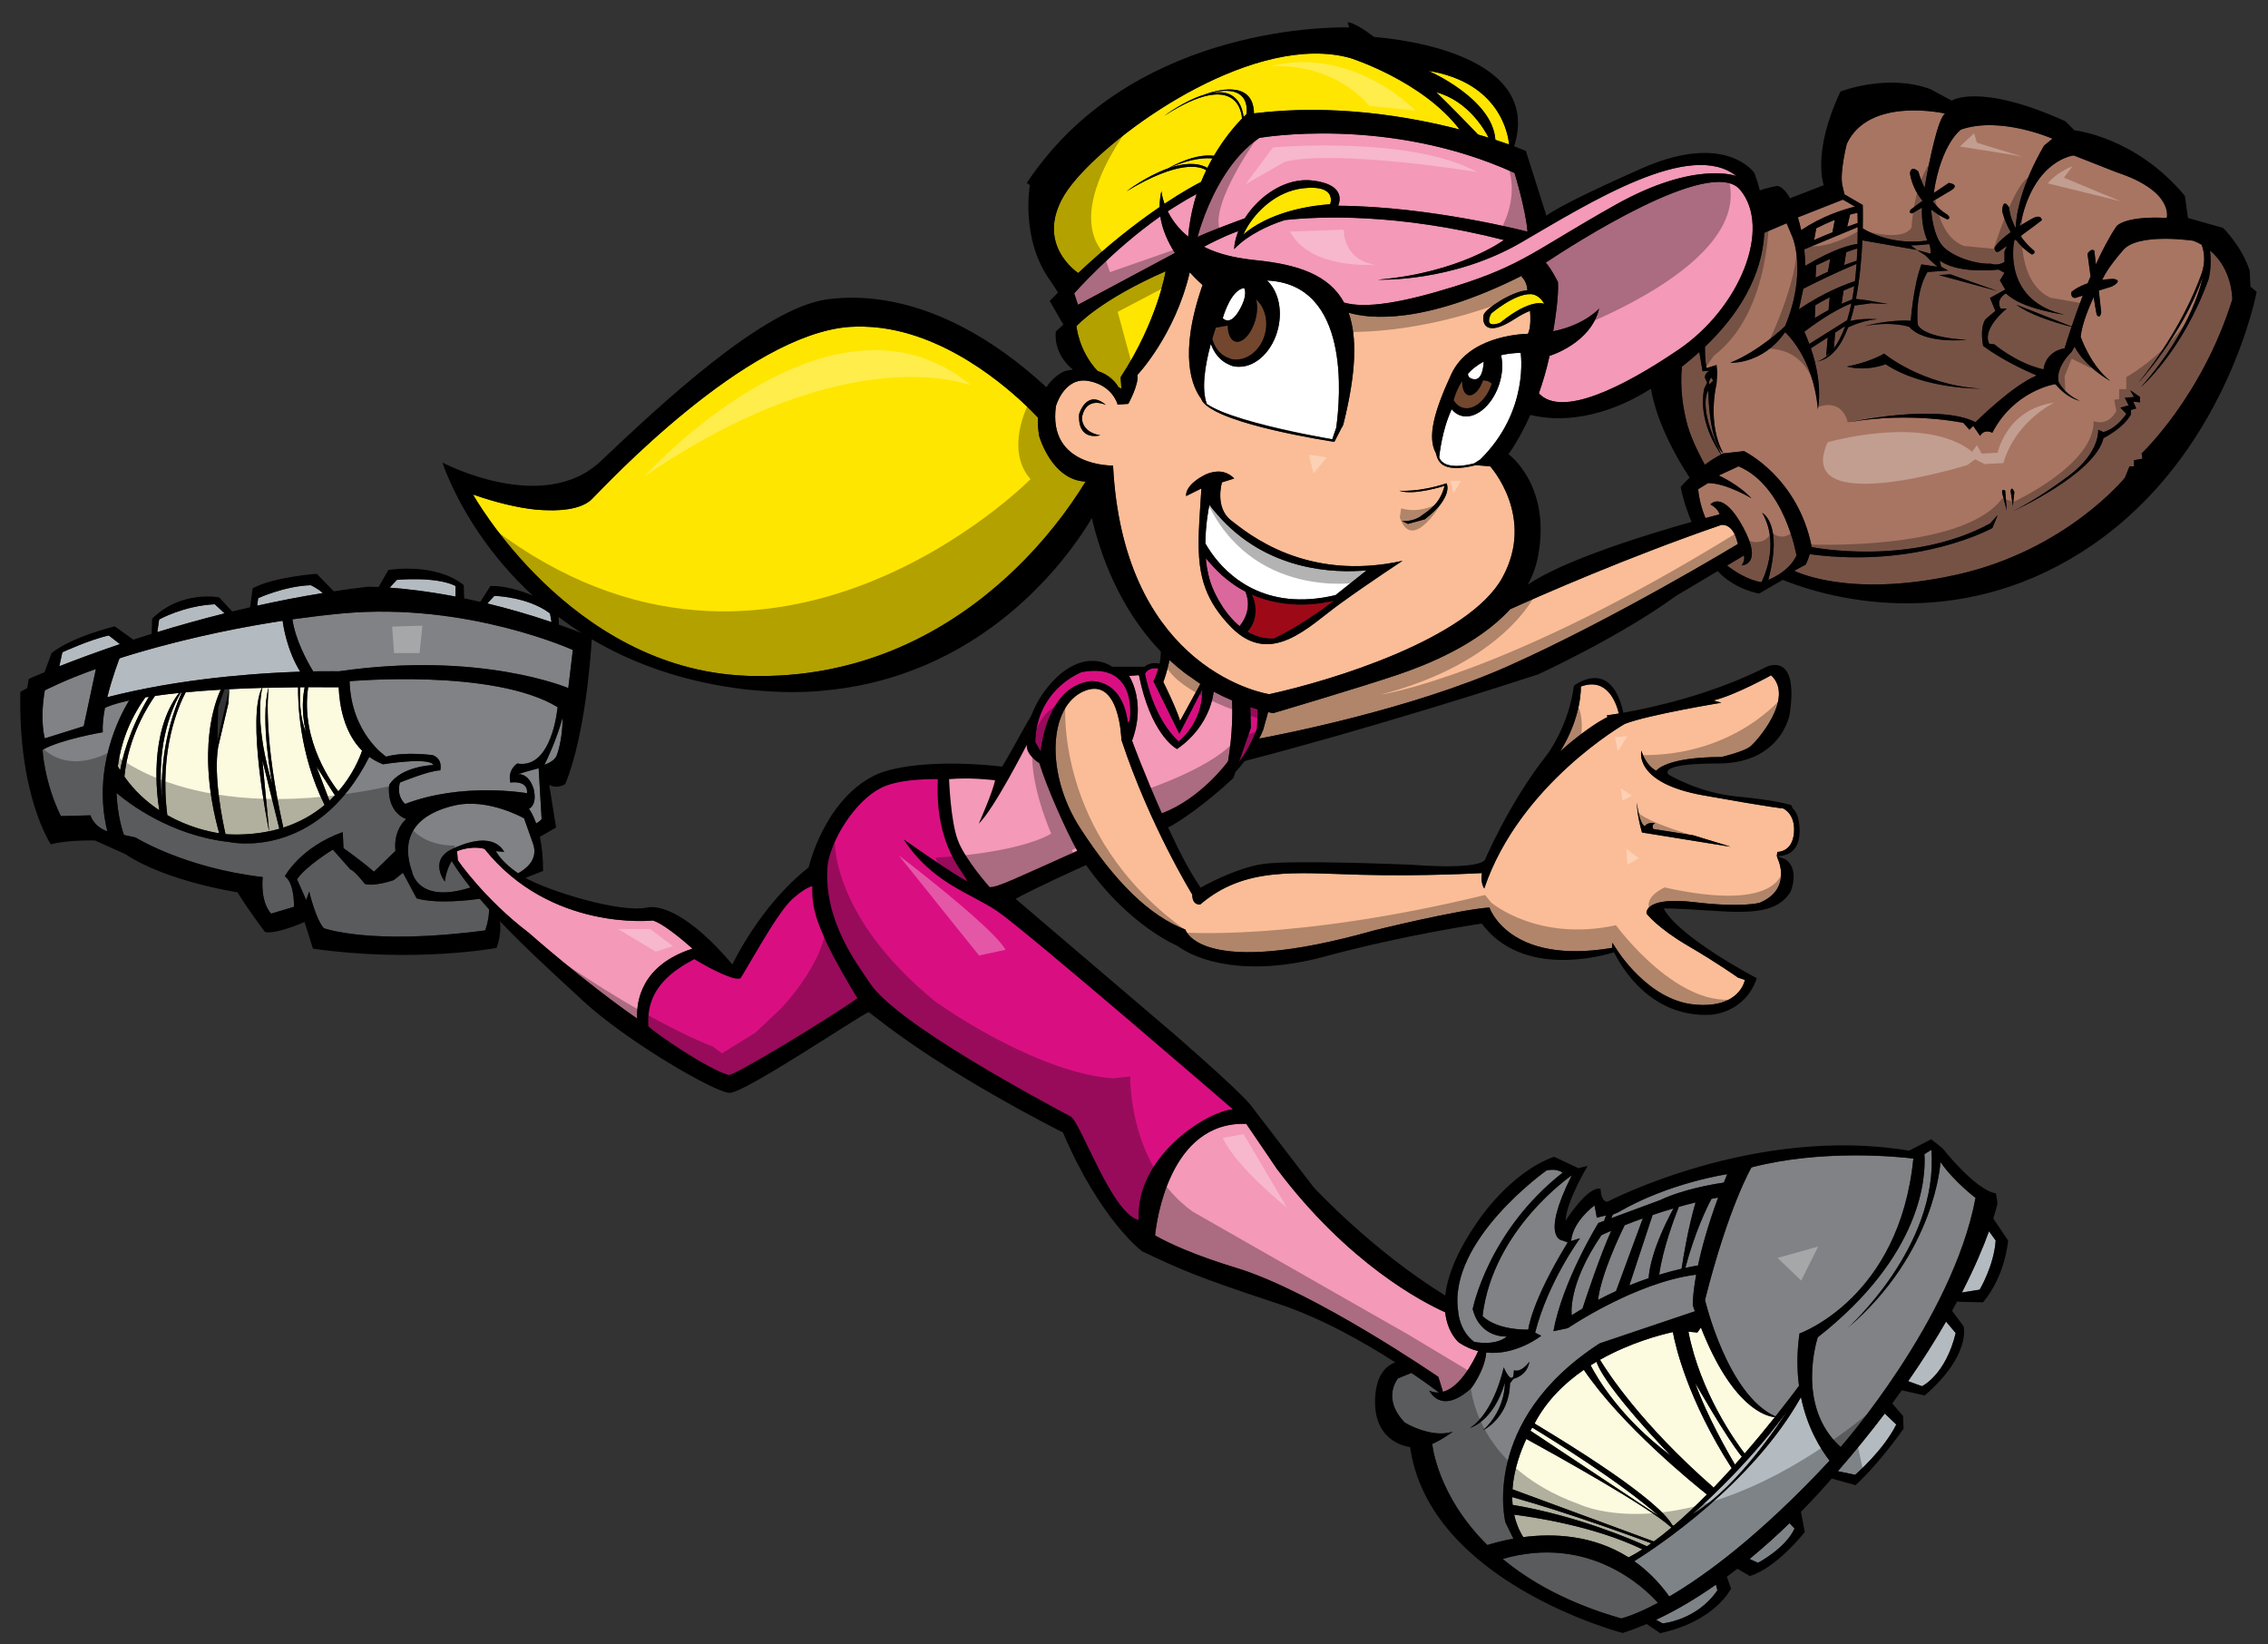 <?xml version="1.0" encoding="utf-8"?>
<!-- Generator: Adobe Illustrator 26.0.1, SVG Export Plug-In . SVG Version: 6.00 Build 0)  -->
<svg version="1.1" id="Layer_1" xmlns="http://www.w3.org/2000/svg" xmlns:xlink="http://www.w3.org/1999/xlink" x="0px" y="0px"
	 width="200px" height="145px" viewBox="0 0 200 145" enable-background="new 0 0 200 145" xml:space="preserve">
<rect x="0" y="0" width="200" height="145" fill="#333333" stroke="none"/>
<path id="color14" fill="#9E0918" d="M117.635,52.964c-0.109,0.083-0.222,0.164-0.335,0.25c-2.755,2.083-4.972,3.09-4.972,3.09
	c-0.88,0.032-1.648-0.212-2.31-0.6c1.09-1.282,0.657-2.672,0.385-3.266C113.453,53.768,116.445,53.26,117.635,52.964z"/>
<path id="color13" fill="#73472E" d="M131.549,33.832c-0.476,1.455-1.599,2.396-2.562,2.116c-0.334-0.098-0.604-0.334-0.801-0.66
	c0.121-0.455,0.344-1.07,0.754-1.69c-0.018,0.643,0.178,1.146,0.537,1.243c0.457,0.123,1.01-0.448,1.303-1.299
	C131.176,33.529,131.425,33.708,131.549,33.832z M110.701,28.227c-0.227,0.794-0.641,1.424-1.073,1.724
	c-0.233,0.162-0.476,0.231-0.694,0.168c-0.102-0.029-0.19-0.086-0.271-0.162c-0.253-0.241-0.393-0.695-0.396-1.249l-1.056,0.182
	c-0.104,0.318-0.209,0.648-0.308,0.985c0.217,0.836,0.771,1.485,1.523,1.724c0.051,0.016,0.092,0.046,0.143,0.058
	c0.269,0.062,0.537,0.055,0.801,0.01c1.006-0.173,1.912-1.066,2.201-2.313c0.271-1.169-0.074-2.308-0.801-2.938
	C110.904,26.893,110.896,27.543,110.701,28.227z"/>
<path id="color12" fill="#FFE600" d="M131.268,12.14c-0.293-0.092-0.604-0.185-0.933-0.28c-0.748-0.784-2.118-2.202-3.676-3.726
	C129.484,8.905,130.938,11.479,131.268,12.14z M131.868,12.33c0.457,0.148,0.86,0.286,1.209,0.408
	c-0.086-0.912-0.831-5.463-7.11-6.489C125.967,6.249,131.63,8.697,131.868,12.33z M94.926,28.757c0,0,0.174,2.152,1.867,3.961
	c1.356,0.427,1.828,1.414,1.828,1.414l0.27,0.135l-0.067-1.008c3.292-5.039,3.964-9.339,3.964-9.339
	C96.942,26.473,94.926,28.757,94.926,28.757z M119.046,5.107c-8.174-2.24-19.946,5.831-24.11,10.645
	c-0.14,0.162-0.271,0.32-0.393,0.474c-0.277,0.348-0.512,0.676-0.691,0.976c-2.621,4.368,1.209,6.853,1.209,6.853
	c-0.009,0.021-0.018,0.04-0.026,0.06c2.688-2.528,5.081-4.377,6.967-5.68c0.083-0.058,0.171-0.121,0.252-0.176
	c-0.001-0.146,0.014-0.295,0.021-0.443c0.021-0.314,0.061-0.63,0.143-0.95c0,0,0.036,0.432,0.256,1.062
	c0.006,0.014,0.008,0.025,0.014,0.04c0.014-0.009,0.024-0.016,0.039-0.025c1.539-1.022,2.653-1.63,3.19-1.905
	c0.146-0.357,0.297-0.7,0.455-1.028c-0.533-0.338-2.377-0.958-7.028,1.857c0,0,1.74-1.346,3.679-2.026
	c0.449-0.262,2.377-1.311,4.025-1.104c0.948-1.619,1.943-2.739,2.475-3.281c-0.008-0.236-0.234-4.505-6.854-0.241
	c0,0,1.699-1.287,3.432-1.837c1.051-0.395,4.424-1.423,4.479,1.619c6.987-0.862,13.618,0.254,18.13,1.418
	C125.426,7.109,119.046,5.107,119.046,5.107z M106.71,8.215c1.38-0.281,2.653,0.066,2.962,2.088
	c0.148-0.147,0.237-0.225,0.237-0.225S110.488,7.229,106.71,8.215z M103.16,14.791c1.15-0.382,2.359-0.517,3.311,0.011
	c0.145-0.291,0.293-0.57,0.443-0.836C106.445,13.917,105.12,13.9,103.16,14.791z M114.948,16.596
	c-2.491,0.277-4.191,2.14-4.943,3.392c-0.159,0.268-0.293,0.517-0.364,0.707c0,0,0.246-0.249,0.762-0.595
	c1.053-0.706,3.246-1.821,6.897-2.092C117.3,18.007,117.971,16.26,114.948,16.596z M134.971,25.935
	c-1.412-0.05-3.478,1.713-3.478,1.713c-0.706,1.461,0.806,0.806,0.806,0.806c2.723-2.217,3.881-1.663,3.881-1.663
	C135.676,25.885,134.971,25.935,134.971,25.935z M91.634,38.432c-0.095-0.598-0.126-1.134-0.111-1.619
	c-1.258-1.342-6.231-6.272-12.446-7.654c-0.932-0.208-1.891-0.333-2.871-0.357c-0.431-0.01-0.864-0.01-1.302,0.022
	c-9.137,0.671-21.5,13.975-22.709,15.184c-0.669,0.669-2.063,1.073-4.13,0.976c-0.285-0.014-0.562-0.021-0.874-0.055
	c-1.514-0.165-3.337-0.577-5.478-1.324c0,0,8.527,15.312,23.984,15.977c0.068,0.004,0.135,0.012,0.204,0.014
	c0.115,0.004,0.228,0.002,0.342,0.004c9.251,0.224,16.492-3.481,21.724-7.998c0.424-0.365,0.836-0.735,1.233-1.109
	c2.859-2.695,5.037-5.577,6.532-8.029C92.708,42.329,91.634,38.432,91.634,38.432z"/>
<path id="color11" fill="#DA689D" d="M109.31,55.208c-1.636-1.354-2.424-3.473-2.424-3.473c-0.154-0.386-0.271-0.794-0.361-1.211
	c-0.088-0.418-0.32-1.14-0.357-1.565c0-0.167,1.492,1.698,1.625,1.791c0.958,0.667,0.938,0.851,2.025,1.41
	C110.438,53.632,109.65,54.799,109.31,55.208z"/>
<path id="color10" fill="#D90F81" d="M101.997,60.645l-0.285-0.578c0,0,0.058-0.107,0.138-0.287
	c0.088-0.197,0.199-0.482,0.299-0.834c-0.373-0.058-0.894-0.033-1.174,0.449c0,0,0.017,0.1,0.051,0.262
	c0.041,0.199,0.111,0.504,0.219,0.882c0.363,1.288,1.15,3.389,2.688,4.837c0,0,2.15-1.613,2.082-4.569l0.002-0.017
	c-0.524,1.025-1.533,2.991-2.018,3.913L101.997,60.645z M110.262,62.354l0.051,1.811l-1.039,2.982
	c0.92-1.097,1.576-2.916,1.576-2.916l0.055-1.683C110.688,62.487,110.475,62.422,110.262,62.354z M96.186,59.164
	c-0.247,0.017-0.506,0.044-0.789,0.097c0,0-2.451,0.908-3.56,3.541c-0.031,0.074-0.064,0.145-0.093,0.222
	c-0.261,0.69-0.432,1.488-0.445,2.417l0.47,0.807c0,0,0.181-2.115,1.197-3.88c0.591-1.025,1.472-1.919,2.761-2.222
	c0.114-0.026,0.221-0.063,0.342-0.079c0,0,2.889-0.383,3.395,3.684c0.039-0.089,0.093-0.175,0.167-0.257
	c0,0,0.307-1.986-0.659-3.273C98.467,59.547,97.612,59.07,96.186,59.164z"/>
<path id="color9" fill="#F499B8" d="M103.607,22.308l-8.547,4.567l-0.336-1.007c0,0,3.318-3.777,7.594-6.788
	C102.496,20.272,103.014,21.377,103.607,22.308z M104.777,20.865c0.041-0.536,0.115-1.049,0.203-1.549
	c0.041-0.238,0.088-0.472,0.139-0.702c0.115-0.521,0.25-1.024,0.404-1.503c-0.635,0.33-1.258,0.702-1.873,1.09
	c-0.228,0.144-0.457,0.282-0.68,0.431c0.016,0.034,0.041,0.071,0.059,0.105C103.378,19.412,103.92,20.172,104.777,20.865z
	 M108.734,19.631c0.428-0.16,0.803-0.297,1.035-0.383c1.256-1.972,3.605-3.647,6.051-3.324c2.522,0.333,2.449,1.542,2.191,2.219
	c8.125,0.044,16.688,2.282,16.688,2.282c-0.136-1.881-1.144-5.174-1.144-5.174c-11.22-5.106-22.507-3.091-22.507-3.091
	c-2.518,1.707-4.028,4.764-4.8,6.771c-0.096,0.248-0.177,0.475-0.25,0.686c-0.268,0.771-0.393,1.278-0.393,1.278
	c0.416-0.208,1.176-0.517,1.949-0.817C107.965,19.921,108.368,19.768,108.734,19.631z M121.533,24.659
	c7.188-0.605,11.086-3.494,11.086-3.494c-9.432-2.408-16.387-2.082-19.309-1.762c-0.895,0.282-1.625,0.606-2.232,0.929
	c-0.447,0.237-0.828,0.471-1.135,0.686c-0.764,0.539-1.109,0.954-1.109,0.954c0.012-0.456,0.125-0.939,0.303-1.425
	c0.021-0.057,0.03-0.113,0.053-0.17c-0.092,0.032-0.186,0.069-0.278,0.104c-1.121,0.423-2.336,1.056-2.748,1.276
	c0.924,0.472,2.091,0.842,3.526,1.049c0.261,0.038,0.513,0.081,0.791,0.106c0.071,0.006,0.136,0.017,0.205,0.024
	c3.793,0.374,6.522,1.315,7.84,3.746c1.877,0.534,4.996,0.054,9.727-1.418c6.047-1.88,7.122-3.225,14.178-7.188
	c7.055-3.964,10.684-2.553,10.684-2.553c-4.032-3.225-12.834,2.284-18.947,5.846C128.05,24.927,121.533,24.659,121.533,24.659z
	 M153.445,16.73c-2.568-3.06-14.945,4.97-17.133,6.426c0.527,0.596,1.076,1.72,1.076,1.72c0.076,1.277-0.261,3.411-0.423,4.335
	c2.784-0.558,4.052-2,4.052-2c-0.74,3.09-4.369,4.166-4.369,4.166c-0.268,1.223-0.598,2.324-0.944,3.306
	c2.002,2.16,7.395-0.513,12.3-3.844C153.445,27.144,156.27,20.09,153.445,16.73z M102.543,72.319
	c3.434-1.271,5.753-5.198,5.753-5.198c0.421-2.471,0.39-4.566,0.354-5.362c-0.572-0.24-1.119-0.502-1.643-0.783l0.012,0.031
	c0,0-0.201,2.956-3.226,5.039c0,0-2.017-1.01-3.151-5.592c-0.069-0.281-0.137-0.576-0.199-0.885
	c-0.002-0.014-0.006-0.026-0.009-0.04l-0.173,0.014l-0.701,0.053c0,0,0.184,0.27,0.373,0.759c0.358,0.929,0.732,2.665-0.103,4.953
	C99.832,65.308,101.04,68.935,102.543,72.319z M90.415,65.043c0,0-2.017,4.978-3.362,6.255c0,0,0.758-1.974,0.936-2.979
	c-0.583-0.048-2.446-0.4-4.34-0.085c0,0-0.113,2.551-0.213,4.617c0,0,0.573,3.632,2.809,4.787l0.979,1.319
	c0.63,0.067,3.05-0.245,8.511-3.745c-0.922-1.649-2.902-5.704-3.574-7.915C91.606,67.043,90.751,65.85,90.415,65.043z
	 M127.441,115.712c-1.988-0.888-8.557-4.278-14.846-12.646c0,0-1.256-1.867-2.697-3.973c-6.816-0.242-7.932,8.737-8.041,9.84
	c1.248,0.707,3.461,1.736,7.178,2.866c6.854,2.083,17.805,9.607,17.805,9.607l0.406,1.319c1.549-0.408,2.732-2.771,3.104-3.593
	c-0.56-0.138-1.129-0.376-1.693-0.751C128.654,118.385,127.648,117.575,127.441,115.712z M42.722,74.848
	c0,0-1.008-0.336-2.418,0.202l0.067,0.808c0,0,2.352,3.426,6.248,6.382c0,0,4.828,4.288,9.57,7.579
	c-0.075-1.51,0.342-4.709,4.876-6.17c0,0-2.352-2.147-3.494-2.483C57.57,81.164,48.567,82.172,42.722,74.848z"/>
<path id="color8" fill="#D90F81" d="M73.521,83.128c0.436,1.811,1.985,2.874,2.298,4.936c-2.043,2.043-10.07,7.836-11.319,7.489
	c-0.686-0.19-7.791-3.691-7.83-4.34c-0.426-7.064,4.511-6.809,4.511-6.809l3.66,1.277c0,0,5.957-9.957,7.234-8.511
	S73.067,81.237,73.521,83.128z M79.691,74.008c0,0,4.964,3.994,6.171,4.588c-0.222-0.78-3.737-8.432-2.979-10.702
	c0,0-5.24,1.416-6.298,1.617c-1.058,0.203-3.162,2.872-4.17,6.298c-1.008,3.427,2.128,7.319,3.83,11.66
	c0.446,1.951,9.021,7.064,17.787,11.574c3.149,6.894,6.61,8.54,6.468,9.362c0,0,0.94-9.593,8.851-10.298
	c0,0-18.176-16.174-20.596-17.787C86.337,78.706,80.901,75.973,79.691,74.008z"/>
<path id="color7" fill="#FBBD97" d="M127.529,40.938c0.277,0.098,0.609,0.139,0.936,0.148
	C128.133,41.088,127.807,41.049,127.529,40.938z M93.112,35.811c0,0,0.739-2.62,2.889-2.217c2.149,0.403,2.553,2.083,2.553,2.083
	l0.94-0.067c0,0,0.941-1.679,0.807-2.553c0,0,3.32-3.498,4.613-9.046c0.635,0.704,1.132,1.118,1.132,1.118
	c-2.181,6.24-0.884,9.057-0.085,10.086c-0.014-0.016-0.031-0.032-0.043-0.048c0,0,0.068,0.152,0.12,0.227
	c0.157,0.226,0.426,0.445,0.771,0.657c0.264,0.161,0.568,0.317,0.914,0.468c0.268,0.118,0.557,0.232,0.863,0.344
	c2.221,0.807,5.298,1.437,7.24,1.787c1.104,0.199,1.842,0.309,1.842,0.309l0.598-1.162l-0.004-0.001
	c0.092-0.132,0.174-0.276,0.213-0.439c1.121-4.507,1.219-7.626,0.446-9.786c1.729,0.518,6.554,1.151,15.386-3.313l-0.143,0.131
	c0,0,0.479,0.368,0.527,1.208c-1.359,0.07-3.719,1.655-3.854,2.152c-0.151,0.554,0,2.167,2.77,0.353
	c0.513-0.334,0.945-0.552,1.316-0.688c0.025,0.292,0.107,1.5-0.195,2.018c-0.912,0.026-5.248,0.319-6.748,3.559
	c-1.518,3.277-2.143,5.559-1.36,6.962c0.163,0.635,0.411,1.843,3.524,1.063l1.264,0.105c0,0,4.031,4.434,1.074,9.809
	c-2.957,5.375-14.981,9.07-20.559,10.28c0,0-3.202-0.47-6.524-3.218c-0.225-0.186-0.448-0.383-0.674-0.59
	c-3.105-2.862-6.137-7.819-6.576-16.35C98.151,41.052,92.374,41.187,93.112,35.811z M123.404,43.271
	c1.234,0.453,3.982-0.429,3.982-0.429c-0.404,1.587-1.361,2.141-2.093,2.67c-0.731,0.529-1.663,0.429-1.663,0.429l0.529,0.252
	l1.486-0.404c2.596-2.015,1.914-3.174,1.914-3.174C125.144,43.42,123.404,43.271,123.404,43.271z M104.602,43.739l1.344-0.671
	c-0.166,2.72-0.379,4.866-0.135,6.771c0.094,0.721,0.254,1.407,0.506,2.077c0.432,1.146,1.134,2.243,2.25,3.381
	c3.492,3.561,6.853-0.068,9.541-2.017c2.687-1.948,5.574-3.83,5.574-3.83c-8.531,1.882-13.639-2.419-15.115-3.56
	c-1.479-1.144-0.808-3.36-0.808-3.36l1.075-0.336c0,0-0.337-0.417-0.967-0.568c-0.247-0.059-0.541-0.066-0.879,0
	c-0.258,0.05-0.532,0.132-0.842,0.299C104.398,42.867,104.602,43.739,104.602,43.739z M97.026,38.382
	c-1.764-0.303-1.613-1.613-1.613-1.613c0.403-1.915,2.117-1.058,2.117-1.058c-1.713-1.461-2.369,0.807-2.369,0.807
	C95.01,38.986,97.026,38.382,97.026,38.382z M116.521,38.565c0.599,0.109,0.963,0.169,0.963,0.169s-0.361-0.063-0.939-0.172
	c-1.682-0.317-5.283-1.049-7.924-1.939c-0.244-0.083-0.478-0.167-0.703-0.252c0.223,0.089,0.459,0.175,0.702,0.261
	C111.193,37.536,114.812,38.254,116.521,38.565z M104.451,59.317c-0.463-0.357-0.904-0.729-1.319-1.115
	c-0.085,0.399-0.258,1.131-0.463,1.7c-0.026,0.077-0.054,0.162-0.083,0.231c0,0,0.13,0.262,0.309,0.637
	c0.363,0.761,0.944,2.024,1.17,2.79l1.789-3.259c-0.254-0.161-0.482-0.339-0.726-0.509
	C104.902,59.634,104.666,59.483,104.451,59.317z M158.2,73.453c-0.151,1.714-1.462,1.664-1.462,1.664l-0.051,0.354l0.102,0.301
	c0,0,1.26,2.621-1.612,3.83c0,0-1.562,0.453-5.745-0.051c-4.182-0.503-4.281,0.807-4.231,1.008c0,0,0.958,1.26,3.628,2.821
	c2.672,1.563,4.436,2.821,4.436,2.821l0.604,0.203c0,0-0.402,2.568-4.484,2.166c-4.08-0.403-6.803-4.838-6.803-4.838l-0.402-0.604
	l-0.018,0.452c-9.137,1.546-10.816-3.561-10.816-3.561c-2.822,0.201-10.146,2.016-10.146,2.016
	c-15.453,4.367-16.663-0.067-16.663-0.067c-3.158-1.209-6.182-4.165-9.272-8.936c-3.091-4.77-2.822-10.75,0.336-12.094
	c3.158-1.344,3.292,4.3,3.292,4.3c2.485,7.526,6.248,13.639,6.248,13.639c0,0.992,0.705,0.875,0.705,0.875
	c3.932-3.377,8.467-2.771,14.11-2.621c5.644,0.151,10.731-0.15,10.731-0.15c-0.15,0.906,0.203,1.359,0.203,1.359
	c3.123-9.221,12.395-14.513,12.395-14.513c2.065-0.806,8.517-1.864,8.517-1.864l-0.705-0.201c1.914-0.453,5.088-2.218,5.088-2.218
	c2.117,1.966-1.259,5.846-1.863,6.3c-0.605,0.454-2.52,0.906-2.52,0.906c-4.938,0-5.744,1.21-5.744,1.21s-0.856-0.353-1.311-1.764
	c0,0-0.755,2.821,5.442,3.931c6.197,1.108,7.055,1.158,7.055,1.158S158.352,71.74,158.2,73.453z M152.607,74.663l-3.276-1.009
	l-3.526-0.555c0,0-0.253-0.353,0.15-0.503c0,0-0.654-0.151-0.907,0.253c0,0-0.452-0.052-0.705-2.067c0,0,0,1.059,0.454,2.62
	L152.607,74.663z M139.404,60.536c0,0,0.134,2.553-1.814,5.711c0,0,2.284-2.083,4.166-3.022l-0.059-0.151
	c0,0,0.387-0.048,1.058-0.16C142.527,61.975,141.727,59.673,139.404,60.536z M123.348,59.462
	c-3.359,1.143-11.086,3.426-11.086,3.426c-0.146-0.031-0.287-0.066-0.431-0.101l-0.444,1.58c-0.104,0.26-0.225,0.514-0.351,0.759
	c1.821-0.338,13.401-2.575,21.985-6.403c9.34-4.166,20.224-10.75,20.224-10.75c-0.402-1.948-1.478-1.68-1.478-1.68
	c-8.221,2.83-15.951,6.232-18.594,7.424C130.283,56.881,125.715,58.656,123.348,59.462z"/>
<path id="color6" fill="#B4BBC0" d="M173.006,113.971c1.155-2.246,1.912-4.078,2.393-5.408l0.59,0.819
	c-0.15,2.218-1.41,4.334-1.41,4.334L173.006,113.971z M146.041,142.822l0.568,0.32c0,0,3.022-0.252,4.838-2.922l-0.131-0.496
	C149.663,140.887,147.889,141.961,146.041,142.822z M168.27,121.789l1.219,0.441c0,0,2.066-0.957,2.974-4.687l-0.853-1.013
	C170.688,118.137,169.582,119.896,168.27,121.789z M162.113,129.673c0,0-0.016,0.021-0.04,0.05l1.519,0.319
	c0,0,2.471-2.116,3.629-4.435l-1.015-0.971C164.99,126.243,163.633,127.926,162.113,129.673z M154.284,137.463l0.741,0.339
	c0,0,2.418-1.26,3.226-3.023l-0.444-0.473C156.773,135.307,155.591,136.387,154.284,137.463z M9.598,56.035
	C7.985,56.371,5.5,57.514,5.5,57.514l-0.268,1.233c1.351-0.533,3.164-1.215,5.345-1.951L9.598,56.035z M40.169,51.668
	c-1.748-0.873-5.174-0.537-5.174-0.537l-0.635,0.684c1.338,0.097,3.327,0.313,5.809,0.788V51.668z M48.5,54.087
	c-1.948-1.479-4.905-1.546-4.905-1.546l-0.624,0.669c1.734,0.418,3.635,0.955,5.664,1.642L48.5,54.087z M18.938,53.28
	c-2.755,0.135-4.905,1.345-4.905,1.345l-0.159,1.109c1.824-0.558,3.814-1.121,5.934-1.65L18.938,53.28z M27.403,51.601
	c-2.284,0.067-4.636,1.143-4.636,1.143l-0.089,0.663c1.862-0.414,3.8-0.792,5.792-1.114C28.041,51.899,27.403,51.601,27.403,51.601z
	"/>
<path id="color5" fill="#A87562" d="M150.137,32.738l0.758-0.05c-0.556,0.05-0.556,0.604-0.556,0.604l0.202,0.454l-0.252,0.504
	c-0.579,2.715,1.081,5.27,1.479,5.83c-0.504,0.255-0.986,0.569-1.426,0.897c-0.267-0.473-1.136-2.072-1.531-3.485
	c-0.416-1.489-0.674-3.349-0.492-5.157c0.531-0.419,1.043-0.85,1.531-1.292L150.137,32.738z M151.096,33.544
	c0,0-0.158-0.094-0.152-0.264c-0.15,0.125-0.275,0.32-0.205,0.608L151.096,33.544z M150.633,34.424
	c-0.301,0.557-0.634,2.085,1.154,5.644c0.062-0.03,0.12-0.063,0.182-0.09C151.969,39.978,150.764,39.34,150.633,34.424z
	 M170.244,22.038l-0.067-0.403c0,0-0.024-0.04-0.063-0.108c-0.406,0.052-0.982,0.108-1.616,0.108l0.537,0.403l1.21,0.336V22.038z
	 M163.818,20.029l-4.707,1.956c0.056,0.536,0.078,1.024,0.078,1.454c2.656-1.58,4.117-1.874,4.609-1.927
	C163.812,21.041,163.818,20.545,163.818,20.029z M163.803,18.77c-0.213,0.038-0.431,0.088-0.654,0.15l-0.256,1.073
	c0.385-0.142,0.707-0.256,0.928-0.333C163.816,19.373,163.811,19.071,163.803,18.77z M160.158,23.401l-0.053,1.082
	c0.381-0.191,0.742-0.363,1.082-0.516l0.211-1.138C160.96,23.024,160.534,23.221,160.158,23.401z M160.165,20.13l-0.188,1.032
	c0.52-0.233,1.078-0.465,1.614-0.676l0.21-1.103C161.213,19.621,160.646,19.887,160.165,20.13z M163.518,25.234
	c-0.326,0.124-0.642,0.254-0.947,0.39l-0.174,1.162c0.418-0.185,0.742-0.31,0.933-0.379
	C163.396,26.041,163.46,25.651,163.518,25.234z M163.715,23.269c-1.922,0.8-3.837,1.753-4.665,2.176l-0.026,0.019l-0.392,1.812
	c2.271-1.555,4.294-2.276,4.941-2.483C163.63,24.318,163.677,23.809,163.715,23.269z M160.088,26.91l-0.052,1.129
	c0.422-0.265,0.831-0.497,1.211-0.696l0.102-1.132C160.883,26.451,160.458,26.69,160.088,26.91z M163.264,26.75
	c-1.662,0.644-3.518,2.014-4.149,2.502c0.164,0.369,0.31,0.728,0.437,1.073l3.337-2.092
	C163.021,27.792,163.148,27.301,163.264,26.75z M162.714,28.756l-0.882,0.571l-0.111,1.389
	C162.059,30.26,162.402,29.626,162.714,28.756z M178.238,19.485l-0.15,0.452c0.672-0.429,1.227-0.72,1.227-0.72
	c0.738-0.336,0.738,0.201,0.738,0.201c-0.22,0.188-1.049,0.796-1.873,1.396c0.586,0.825,1.201,1.292,1.201,1.292
	c0.135,0.269-0.201,0.336-0.201,0.336c-0.597-0.365-1.062-0.834-1.428-1.319c-0.043,0.031-0.086,0.062-0.128,0.093
	c-0.104,0.526-0.888,5.328,4.444,6.534c0,0-3.762-0.47-5.174-1.881c0,0-0.939,0.47-0.471,1.344h0.538c0,0-2.218,1.746-1.546,3.09
	l0.471,0.067c0,0,1.883,1.636,4.318,2.202c0.072-0.547,0.404-1.575,1.861-1.867c0,0,0.223-0.749,0.605-1.884
	c-3.804-0.983-4.837-1.945-4.837-1.945l4.848,1.915c0.262-0.771,0.596-1.715,0.985-2.726l-0.66,0.207
	c-0.47,0-0.336-0.538-0.336-0.538c0.425-0.344,0.929-0.582,1.427-0.751c0.082-0.204,0.168-0.409,0.256-0.614
	c-0.156-1.107-0.271-1.994-0.271-1.994c0.335-0.538,0.605-0.269,0.605-0.269l0.133,1.204c0.56-1.222,1.174-2.4,1.816-3.354
	c0,0,0.67-0.94,4.434-0.738c0,0,0.672-2.352-4.434-4.032l-3.764-1.478C182.875,13.707,179.448,14.043,178.238,19.485z
	 M171.855,16.125c1.143,0.202,0.066,0.74,0.066,0.74l-1.486,0.879c0.553,0.727,1.018,1.001,1.018,1.001
	c0.807,0.471,0.27,0.605,0.27,0.605c-0.556-0.253-1.014-0.548-1.396-0.86l-0.017,0.121c0,0,0.135,2.217,1.074,3.158
	c0.94,0.94,2.956,1.545,4.166,1.478c0,0,0.622,0.243,1.211-0.159v-0.916c0,0,0.092-0.226,0.215-0.492
	c-0.404,0.291-0.688,0.492-0.688,0.492c-0.402,0.202-0.402-0.335-0.402-0.335c0.279-0.458,0.84-0.945,1.426-1.373
	c-0.567-0.979-0.754-1.852-0.754-1.852c0.066-1.276,0.604-0.336,0.604-0.336c0.079,0.694,0.307,1.309,0.585,1.835
	c0.049-1.193,0.438-3.707,2.507-7.278l0.739-0.604c0,0-4.569-2.016-8.063-0.807c0,0-1.74,1.193-2.408,5.6
	C171.25,16.524,171.855,16.125,171.855,16.125z M162.65,17.133l1.613,0.941c0,0,0.028,0.822,0,2.063
	c0.701,0.438,2.748,1.479,5.697,1.076c-0.229-0.525-0.542-1.525-0.473-2.907l-0.858,0.508c-0.403,0-0.134-0.336-0.134-0.336
	c0.271-0.217,0.645-0.49,1.039-0.771c-1.012-1.23-1.108-2.455-1.108-2.455c0.135-0.739,0.739-0.134,0.739-0.134
	c0.163,0.555,0.354,1.029,0.552,1.439c0.443-2.614,1.202-6.127,1.801-6.546c0,0-6.719-1.545-8.666,2.689
	c0,0-0.605,2.419-0.403,3.561L162.65,17.133z M163.789,21.906c-0.287,0.081-0.622,0.198-0.98,0.336l-0.189,1.134
	c0.494-0.187,0.882-0.315,1.115-0.388C163.757,22.641,163.775,22.282,163.789,21.906z M163.579,18.219l-1.062-0.616l-3.976,1.564
	c0.116,0.387,0.217,0.765,0.297,1.128C160.668,19.05,162.588,18.459,163.579,18.219z M153.312,41.12l-1.746,0.806
	c0,0,1.68,0.738,2.889,2.016c0,0-2.217-1.344-3.829-1.344l-0.874,0.538c0,0,0.066,1.167,0.643,2.545
	c0.773-0.209,1.238-0.329,1.238-0.329c-0.134-0.537-0.806-0.872-0.806-0.872s1.075-1.345,2.889,2.015
	c1.814,3.36-0.134,3.36-0.134,3.36c0.337-0.472,0.201-0.874,0.201-0.874l-1.479,0.882c0.559,0.44,1.754,1.274,3.024,1.47
	c0,0,1.746-3.226,0.067-6.114c0,0,1.881,0.941,0.537,5.913c0,0,1.814-0.673,2.485-2.15C158.419,48.98,157.411,42.867,153.312,41.12z
	 M161.038,31.377l0.135-1.613l0.048-0.043l-1.533,0.993c0.143,0.419,0.26,0.821,0.355,1.199c0.065-0.006,0.126-0.022,0.188-0.033
	c0.25-0.066,0.711-0.263,1.223-0.833L161.038,31.377z M196.852,26.405c-2.688,8.601-7.996,13.572-7.996,13.572l0.066,0.47
	l-0.738,0.135v0.538h-0.402l-0.404,1.008c0,0-5.173,6.383-14.781,8.533c-9.606,2.149-14.378-0.336-14.378-0.336l1.009-0.538
	c0.131-0.229,0.26-0.6,0.36-0.92c9.651,1.281,16.101-2.305,16.101-2.305l0.471-1.142l-0.674,0.74
	c-7.055,3.829-15.721,2.082-15.721,2.082c-1.209-6.181-5.979-8.465-5.979-8.465l-1.814,0.202c-1.478-2.688-0.605-6.115-0.605-6.115
	l0.067-1.007l-0.067-0.672l-0.873,0.269c-0.134-0.578-0.147-1.389-0.145-1.873c3.025-2.895,5.035-6.259,5.237-10.052l1.963-0.841
	l0.537,1.277c0,0,1.276,3.09-0.673,7.793c0,0-2.284,2.217-4.837,3.225c0,0,2.821,0.202,4.837-2.688c0,0,2.486,2.15,2.89,6.786
	c0,0,0.388-1.564-0.259-4.167c0.023-0.001,0.09-0.008,0.188-0.034c1.27-0.216,2.145-1.408,2.746-3.014
	c0.254-0.122,1.437-0.654,2.565-0.714c0,0-1.269-0.121-2.373,0.153c0.138-0.436,0.261-0.893,0.368-1.364l1.468-0.201l1.479,0.068
	l-1.883-0.336l-0.94-0.118c0.347-1.758,0.506-3.637,0.571-5.16l4.805,0.844l0.738,0.47l0.403,0.403l0.673,0.605l-1.412-0.202
	c-0.738,1.948-0.939,4.972-0.939,4.972c-1.882-0.135-4.098,0.47-4.098,0.47c2.483-0.47,3.963,0.067,3.963,0.067
	c1.344,1.546,5.039,1.143,5.039,1.143c-4.233-0.268-4.301-1.411-4.301-1.411c-0.201-3.023,0.873-4.569,0.873-4.569l1.814-0.134
	l-0.604-0.335l-0.136-0.538c1.418,0.992,3.864,0.921,5.191,0.792l0.521,0.283l-0.404,0.672l0.472,0.806l-1.345,0.739l0.472,1.142
	l-0.874,0.739c-0.537,0.806-0.201,2.352-0.201,2.352c1.6,1.188,3.604,2.128,4.721,2.607c-2.148,0.873-5.393,4.112-5.393,4.112
	c-3.292-1.68-11.152,0-11.152,0c5.508-0.94,10.076,0.067,10.076,0.067l0.538,0.604l0.336-0.335l0.605,0.873
	c0.402-0.672,1.076-0.269,1.076-0.269c1.947-3.762,5.574-4.3,5.574-4.3c1.01,1.277,2.15,1.479,2.15,1.479
	c-1.41-0.605-1.881-1.68-1.881-1.68c-0.269-1.343,1.142-2.621,1.142-2.621l0.271-0.47c1.006,1.881,3.158,3.023,3.158,3.023
	c-1.748-1.344-2.621-3.896-2.621-3.896c0.104-1.028,0.643-2.403,1.146-3.506c0.09,0.578,0.181,1.125,0.265,1.557
	c0,0,0.27,0.471,0.402-0.202l-0.213-1.923l1.154-0.361c0,0,1.074-0.537,0.134-0.671c0,0-0.415,0.001-0.999,0.088
	c0.119-0.224,0.193-0.357,0.193-0.357s0.336-0.739,1.68-2.285c1.344-1.546,6.182-0.806,6.182-0.806
	c0.264,0.101,0.5,0.221,0.727,0.348c0.164,0.443,0.396,1.372,0.013,2.474c0,0-1.477,4.636-5.576,9.675c0,0,3.829-4.099,5.643-9.271
	c0,0-0.738,4.367-5.441,9.674c0,0,3.695-3.157,5.979-9.541c0,0,0.303-1.112,0.12-2.502
	C196.889,23.753,196.852,26.405,196.852,26.405z M176.156,25.667l-4.166-1.479l-1.008,0.066L176.156,25.667z M162.854,32.318
	c1.814,0.47,3.426-0.202,3.426-0.202c3.359,2.218,8.332,2.15,8.332,2.15c-5.174-0.336-8.465-3.091-8.465-3.091
	C164.802,31.982,162.854,32.318,162.854,32.318z M176.962,45.017l-0.135-1.746c0,0-0.335-0.271-0.269,0.2L176.962,45.017z
	 M177.297,43.271l0.203,1.342l0.134-1.209C177.634,43.403,177.434,42.799,177.297,43.271z M188.721,35.005l-0.875-0.604l0.338,0.604
	l-0.808,0.068l0.336,0.672l-0.737,0.201l0.537,0.538c0,0-0.807,1.277-2.018,1.613l-0.471-0.202c0,0,0.201,1.949-2.553,4.032
	c-2.755,2.082-4.972,3.157-4.972,3.157s7.256-3.292,7.994-6.449c0,0,1.748-0.873,2.42-2.083v-0.403l0.47-0.134l-0.269-0.605
	l0.604,0.068v-0.473H188.721z"/>
<path id="color4" fill="#FCFADF" d="M19.172,65.341l0.068-2.957l0.549-1.591c0.138-0.008,0.276-0.016,0.417-0.022l-0.329,1.446
	L19.172,65.341z M19.877,62.217l0.329-1.446c-0.141,0.007-0.28,0.015-0.417,0.022l-0.549,1.591l-0.068,2.957L19.877,62.217z
	 M19.33,73.475c-2.047-7.4-0.324-11.705,0.139-12.664c-1.151,0.067-2.176,0.146-3.093,0.233c-0.619,1.171-2.352,5.066-1.622,10.834
	C16.575,72.909,18.339,73.318,19.33,73.475z M24.634,73.078l-1.498-6.059l0.598,6.279C24.045,73.234,24.345,73.161,24.634,73.078z
	 M28.626,70.979c-2.284-4.543-2.359-9.235-2.339-10.379c-0.911,0.008-1.774,0.021-2.594,0.042c-0.083,0.668-0.434,4.561,1.29,12.333
	C26.478,72.494,27.675,71.778,28.626,70.979z M29.529,70.122l-1.622-2.531l1.146,3.008C29.222,70.441,29.378,70.282,29.529,70.122z
	 M31.931,66.192c-1.62-1.615-2-4.062-2.064-5.593c-0.942-0.008-1.852-0.012-2.712-0.008l0.014,0.046
	c-0.687,4.745,2.251,8.618,2.67,9.142C31.102,68.318,31.706,66.845,31.931,66.192z M20.146,73.57
	c1.333,0.056,2.519-0.051,3.581-0.271c-0.169-0.84-1.96-9.939-0.634-12.644c-1.034,0.03-1.989,0.068-2.881,0.114l-0.065,1.211
	l-0.907,3.863c-0.436,2.614,0.409,6.656,0.645,7.704C20.052,73.564,20.146,73.57,20.146,73.57z M26.464,60.598
	c-0.123,2.742,0.502,3.903,0.502,3.903c-0.416-1.801-0.245-3.204-0.097-3.906C26.732,60.596,26.599,60.597,26.464,60.598z
	 M23.679,60.642c-0.184,0.005-0.37,0.009-0.549,0.014c-0.154,0.651-0.636,3.439,0.88,8.481
	C24.01,69.137,22.897,63.437,23.679,60.642z M10.388,67.576c0.067,0.115,0.136,0.227,0.206,0.337
	c0.162-0.91,0.748-3.489,2.531-6.471c-0.103,0.016-0.204,0.031-0.303,0.049C11.317,63.584,10.636,65.704,10.388,67.576z
	 M13.67,61.359c-0.546,0.763-2.351,3.531-2.701,7.12c0.911,1.285,1.988,2.246,3.08,2.965c-0.215-1.287-0.94-6.818,1.732-10.343
	C14.991,61.183,14.292,61.27,13.67,61.359z M15.938,61.085c-0.627,1.061-2.21,4.315-1.646,9.401
	c-0.099-1.943,0.024-5.57,1.723-9.408C15.989,61.08,15.963,61.083,15.938,61.085z M153.85,128.164
	c0.994-1.146,1.896-2.244,2.662-3.202c-0.826-0.085-3.762-0.894-6.52-7.911l-0.309,0.444l-0.793-0.074
	C149.934,122.805,153.087,127.169,153.85,128.164z M133.387,132.691c5.672,0.957,10.584,3.076,11.848,3.652
	c0.127-0.087,0.254-0.173,0.382-0.264c-1.334-0.499-7.076-2.616-12.263-4.076C133.355,132.23,133.365,132.461,133.387,132.691z
	 M143.616,137.324c0.398-0.208,0.806-0.444,1.217-0.71c-4.323-2.103-9.935-2.892-11.311-3.06c0.149,0.678,0.408,1.346,0.805,1.982
	C136.911,135.202,140.43,135.311,143.616,137.324z M133.374,131.318l12.466,4.599c0.514-0.375,1.03-0.783,1.549-1.22
	c-0.017-0.016-0.033-0.031-0.049-0.049c-1.951-1.811-10.597-6.594-12.74-7.769C134.102,127.945,133.495,129.566,133.374,131.318z
	 M141.096,119.896c0.012,0.02,0.022,0.037,0.036,0.062c0.595,0.981,3.543,5.575,9.964,11.192l-0.047,0.089
	c0.567-0.591,1.121-1.188,1.658-1.782c-3.893-6.059-4.962-10.777-5.188-12.002C146.404,117.701,143.757,118.396,141.096,119.896z
	 M152.992,129.139c0.208-0.232,0.41-0.462,0.611-0.691c-1.357-1.658-4.121-6.518-4.121-6.518
	C150.491,124.822,152.488,128.286,152.992,129.139z M134.96,126.154l11.358,7.545c-3.543-3.114-9.535-6.814-11.205-7.823
	C135.068,125.953,135.018,126.047,134.96,126.154z M140.268,120.389c0.553,1.073,2.615,4.647,7.049,7.94
	c0,0-5.729-5.886-6.532-8.254C140.609,120.176,140.439,120.279,140.268,120.389z M135.322,125.518
	c9.518,5.717,11.667,8.078,12.13,8.934l0.13,0.086c0.99-0.846,1.98-1.786,2.941-2.762c-1.104-0.877-7.52-6.064-10.854-10.989
	C137.964,121.96,136.375,123.505,135.322,125.518z"/>
<path id="color3" fill="#B4BBC0" d="M24.927,54.74c0.053,0.427,0.374,2.596,1.548,4.489c-0.017,0.001-0.035,0.001-0.052,0.002
	c-0.207,0.007-0.421,0.015-0.643,0.023c-0.044,0.002-0.088,0.004-0.133,0.006c-0.235,0.009-0.477,0.021-0.727,0.032
	c-0.017,0.001-0.032,0.002-0.048,0.002c-0.281,0.015-0.571,0.03-0.87,0.048c-0.002,0-0.004,0-0.006,0
	c-0.274,0.016-0.557,0.034-0.845,0.054c-0.063,0.004-0.125,0.009-0.188,0.013c-0.248,0.018-0.5,0.036-0.756,0.056
	c-0.061,0.005-0.12,0.01-0.181,0.015c-0.624,0.05-1.272,0.107-1.94,0.175c-0.079,0.008-0.159,0.017-0.238,0.024
	c-0.257,0.026-0.516,0.055-0.777,0.084c-0.094,0.011-0.188,0.021-0.282,0.032c-0.298,0.034-0.598,0.07-0.902,0.109
	c-0.044,0.005-0.087,0.011-0.132,0.016c-0.349,0.045-0.701,0.093-1.055,0.143c-0.084,0.012-0.168,0.024-0.252,0.037
	c-0.271,0.039-0.544,0.08-0.819,0.123c-0.109,0.017-0.219,0.034-0.328,0.052c-0.278,0.044-0.557,0.091-0.836,0.139
	c-0.086,0.015-0.171,0.029-0.257,0.044c-0.363,0.063-0.727,0.131-1.092,0.2c-0.065,0.013-0.13,0.026-0.195,0.039
	c-0.298,0.059-0.597,0.118-0.896,0.182c-0.116,0.024-0.231,0.049-0.347,0.074c-0.264,0.057-0.528,0.115-0.792,0.176
	c-0.11,0.025-0.221,0.051-0.331,0.077c-0.365,0.086-0.729,0.174-1.092,0.268c0.44-1.803,1.077-3.421,1.077-3.421
	s0.038-0.013,0.085-0.028c0.013-0.004,0.037-0.012,0.053-0.018c0.05-0.016,0.119-0.038,0.197-0.063
	c0.042-0.014,0.094-0.029,0.144-0.046c0.078-0.024,0.169-0.053,0.265-0.082c0.071-0.022,0.146-0.045,0.226-0.07
	c0.105-0.031,0.227-0.068,0.348-0.104c0.094-0.028,0.184-0.056,0.288-0.086c0.163-0.048,0.346-0.101,0.532-0.154
	c0.144-0.041,0.293-0.083,0.449-0.127c0.206-0.058,0.416-0.117,0.643-0.179c0.133-0.036,0.278-0.074,0.418-0.112
	c0.196-0.052,0.396-0.105,0.605-0.159c0.16-0.042,0.327-0.085,0.495-0.128c0.213-0.054,0.433-0.108,0.658-0.164
	c0.18-0.045,0.36-0.089,0.548-0.135c0.244-0.059,0.5-0.118,0.756-0.179c0.181-0.042,0.357-0.084,0.544-0.126
	c0.393-0.089,0.799-0.179,1.216-0.269c0.151-0.032,0.307-0.064,0.461-0.097c0.383-0.08,0.771-0.16,1.172-0.239
	c0.191-0.038,0.389-0.074,0.583-0.111c0.333-0.064,0.668-0.127,1.011-0.189c0.214-0.038,0.432-0.076,0.65-0.114
	c0.344-0.06,0.694-0.118,1.047-0.176c0.219-0.036,0.437-0.071,0.659-0.106C24.704,54.772,24.817,54.757,24.927,54.74z
	 M157.546,124.499c-3.63,4.987-8.315,9.021-8.315,9.021C153.464,131.05,157.546,124.499,157.546,124.499z M158.814,123.189
	c-4.336,7.733-12.903,13.35-14.701,14.471c1.098,0.771,2.145,1.79,3.093,3.107c3.151-1.84,7.967-5.356,14.134-11.972
	C160.553,127.786,159.371,125.902,158.814,123.189z"/>
<path id="color1" fill="#808285" d="M38.825,67.928c0,0,0.269-1.008-0.672-1.344c0,0-2.486-0.337-4.099,0.135
	c0,0-3.091-2.017-3.225-6.652c0,0,12.698-1.143,18.342,2.284c0,0-0.47,5.51-3.561,4.972c0,0-0.873,0.538-0.604,1.681
	c0,0,1.578-0.262,1.472,0.938c-0.128-0.021-5.697-0.983-10.744,0.942c0,0-0.807-0.604-0.47-1.881
	C35.264,69.003,37.884,67.928,38.825,67.928z M156.566,124.893c0.945-1.188,1.67-2.147,2.078-2.699
	c-0.184-1.358-0.205-2.897,0.041-4.613c0,0,8.822-3.104,10.041-15.426c-1.48-0.176-8.11-0.821-14.272,0.779
	c0,0-2.017,3.426-4.099,11.688C150.355,114.622,152.32,122.99,156.566,124.893z M11.384,61.765c-1.279,0.281-1.89,0.534-2.127,0.65
	c-0.146,0.765-0.232,1.517-0.196,2.153c0,0-3.628,0.604-5.308,1.545c0,0,0.134,2.821,1.612,5.846l2.62-0.067
	c0,0,0.202,0.939,1.479,1.411C8.096,67.717,10.594,63.053,11.384,61.765z M138.6,115.966c0.317-0.204,0.635-0.396,0.949-0.583
	c0.391-1.197,1.504-4.54,2.529-6.855c-0.551,0.236-0.859,0.386-0.859,0.386C138.195,113.346,138.6,115.966,138.6,115.966z
	 M140.921,114.617c0.538-0.281,1.067-0.54,1.586-0.775l2.362-6.41c-0.596,0.213-1.131,0.416-1.6,0.604
	C142.755,109.084,141.197,112.395,140.921,114.617z M147.574,106.551c-0.649,0.19-1.266,0.387-1.842,0.581l-2.049,6.205
	c0.592-0.239,1.159-0.45,1.699-0.635C145.426,111.936,145.74,109.951,147.574,106.551z M149.521,106.025
	c-0.506,0.123-0.998,0.254-1.476,0.39c-0.398,0.999-1.422,3.724-1.733,5.985c0.737-0.225,1.401-0.398,1.977-0.53
	C148.453,110.77,148.855,108.325,149.521,106.025z M151.512,105.593c-0.197,0.037-0.393,0.077-0.587,0.117
	c-0.45,0.845-1.459,2.938-2.309,6.087c0.44-0.097,0.819-0.166,1.12-0.217C150.055,110.073,150.598,108.075,151.512,105.593z
	 M169.704,101.77l0.606-0.383c0.672,8.532-7.392,15.723-7.392,15.723c7.795-6.652,8.197-14.646,8.197-14.646
	c1.209,1.747,3.091,3.158,3.091,3.158c-2.016,10.749-11.893,21.97-11.893,21.97c-4.031-3.628-2.017-9.676-2.017-9.676
	C169.514,110.68,169.835,103.777,169.704,101.77z M7.381,64.03l1.075-5.039c-2.688,0.94-4.501,1.882-4.501,1.882
	c-0.47,2.688,0,4.233,0,4.233L7.381,64.03z M152.014,104.275c0.098-0.246,0.188-0.484,0.293-0.739c0,0-5.107,0.739-9.609,3.36
	l-0.471,0.201l-0.142,0.316l4.308-1.594C148.373,104.883,150.953,104.432,152.014,104.275z M46.215,72.16
	c0,0-3.157-1.813-6.114-1.143c-2.956,0.672-4.972,2.418-3.762,5.846c0,0,0.463,2.889,5.152,1.392
	c-0.619-0.78-1.181-1.562-1.658-2.333c0,0-0.47,0.674-0.604,1.814c0,0-1.479-1.881,0.672-2.889c2.149-1.01,3.829-1.01,4.569,0.27
	l-0.74-0.067c0,0,0.451,0.935,1.953,1.952c0.571-0.304,1.812-1.143,1.34-2.559L46.215,72.16z M49.104,66.584
	c0,0,0.516-1.344,0.507-3.306c-0.541,1.962-1.32,3.597-1.604,4.161C48.417,67.289,48.946,67.019,49.104,66.584z M45.678,68.264
	c1.075-0.068,1.411,1.41,1.411,1.41c0.206,1.071-0.144,1.484-0.445,1.646c0.081,0.104,0.362,0.505,0.639,1.287
	c0.163-0.092,0.35-0.219,0.478-0.379l-0.26-4.483C46.728,67.93,45.678,68.264,45.678,68.264z M130.736,116.033
	c0,0,1.009,1.209,4.031,1.209c0,0,0.203-2.344,3.477-7.695l-0.452-0.165c0,0-2.017-0.101,0.808-5.743
	C138.6,103.639,131.645,108.374,130.736,116.033z M139.338,109.182l-0.792,0.246c0.154-1.773,2.067-3.137,2.067-3.137l0.201,1.075
	l0.808-0.201l-0.161,0.481l-0.511,0.188c0,0-3.158,5.106-3.964,9.541l1.274-0.269c0,0,5.935-4.039,11.316-4.717
	c-0.325,1.797-0.298,2.701-0.298,2.701c0.061,0.182,0.123,0.354,0.185,0.527l-8.398,2.831c-10.582,6.854-8.313,15.772-8.313,15.772
	l0.703,1.448c-0.988,0.177-1.783,0.399-2.292,0.564c-4.464-4.411-4.859-8.916-4.859-8.916c0.805-0.336,1.813-1.075,1.813-1.075
	c-1.948,0.604-4.232-0.808-4.232-0.808c-2.083-2.149-0.604-3.896-0.604-3.896l1.188-0.483c1.094,0.741,1.938,1.357,2.426,1.727
	c-0.276,0.017-0.563-0.032-0.858-0.168c0,0,1.009,2.218,3.696-0.2c0,0,1.197-1.544,1.33-3.156c2.645,0.281,4.851-1.479,4.851-1.479
	l-0.538-0.271C136.516,113.011,139.338,109.182,139.338,109.182z M134.869,120.064c0,0-0.705,1.009-1.36,0.756l-0.051,0.504
	c0,0-0.201,0.705-0.856-0.756c0,0-0.807,3.931-2.973,5.341c0,0,2.066-0.554,3.074-3.979c0,0,0.1,2.317-1.916,4.184
	c0,0,2.318-1.109,2.369-4.133l0.302-0.402C133.458,121.577,134.668,121.324,134.869,120.064z M129.998,118.318
	c0,0,1.814,0.402,2.889-0.471c0,0-2.352,0.2-3.021-2.42c0,0,1.344-6.852,7.928-12.025c0,0-0.471-0.402-1.411-0.201
	c0,0-8.733,6.181-7.794,12.429C128.587,115.63,128.654,117.311,129.998,118.318z M36.742,79.215l-1.208-2.259l-0.808,0.646
	c0,0-1.747,0.604-2.553,0.336c0,0-0.873-1.144-1.276-1.275l-1.545-1.748c0,0-2.419,1.479-3.158,2.62L27,79.35l0.269-0.738
	c0,0,0.538,2.352,1.276,3.225c0,0,4.099,1.546,14.244,0.201c0,0,0.35-0.936,0.339-1.855c-0.28-0.311-0.555-0.621-0.82-0.934
	C41.511,79.363,38.586,79.734,36.742,79.215z M30.225,73.369l0.067,1.41c0,0,1.612,1.143,2.687,2.084l1.892-1.836
	c-0.085-0.812,0.026-1.861,0.863-2.733c0,0,0.022-0.027,0.061-0.074c-1.824-0.783-1.472-3.016-1.472-3.016
	c1.075-1.679,3.896-1.747,3.896-1.747c-0.336-0.74-4.435-0.066-4.435-0.066c-0.457-0.174-0.858-0.397-1.216-0.656
	c-4.669,9.246-12.355,7.509-12.355,7.509c-5.186-0.57-8.921-3.46-9.935-4.323c0.079,2.083,0.592,3.524,0.657,3.701l1.015,0.218
	c0,0,4.3,2.688,11.22,3.494c0,0-0.269,2.083,0.739,3.227l2.016-0.604c0,0,0.067-2.083-0.807-2.688
	C25.118,77.266,26.462,74.714,30.225,73.369z M132.516,137.459c2.424,2.012,5.78,3.911,10.45,5.247c0,0,1.126-0.249,3.237-1.376
	C145.064,140.055,140.163,135.257,132.516,137.459z M28.17,59.191c1.089-0.014,1.719,0.001,1.719,0.001S29.26,59.178,28.17,59.191z
	 M25.788,54.609c0,0.001,0,0.002,0,0.003c0.066-0.009,0.129-0.02,0.195-0.028C25.919,54.593,25.852,54.601,25.788,54.609z
	 M28.054,54.315c-0.202,0.024-0.398,0.052-0.599,0.076C27.656,54.367,27.852,54.34,28.054,54.315z M28.118,59.191
	c-0.069,0.001-0.146,0.002-0.218,0.004C27.973,59.193,28.048,59.192,28.118,59.191z M28.17,59.191
	c1.089-0.014,1.719,0.001,1.719,0.001c12.497-1.813,20.223,1.479,20.223,1.479l0.403-3.36c0,0-9.339-4.233-20.291-3.225
	c-0.735,0.067-1.458,0.146-2.17,0.229c-0.202,0.024-0.398,0.052-0.599,0.076c-0.496,0.062-0.989,0.125-1.473,0.192
	c-0.066,0.009-0.129,0.02-0.195,0.028c0.258,1.769,1.222,3.581,1.834,4.587c0.097-0.002,0.185-0.003,0.277-0.004
	c0.073-0.002,0.148-0.003,0.218-0.004C28.136,59.191,28.152,59.191,28.17,59.191z"/>
<path id="fill" fill="#FFFFFF" d="M129.455,32.942c0.361-0.39,0.814-0.756,1.382-1.059c-0.009,0.298-0.099,1.875-1.058,1.51
	C129.516,33.292,129.432,33.129,129.455,32.942z M107.311,45.323c-0.225-0.26-0.447-0.523-0.662-0.81
	c-0.094,0.461-0.342,1.823-0.355,3.402c0.123,0.22,0.293,0.495,0.506,0.8c1.377,1.971,4.698,5.255,10.973,3.759l2.744-2.183
	C117.663,50.55,111.652,50.373,107.311,45.323z M108.969,27.821c0.098-0.117,0.197-0.262,0.303-0.442
	c0.84-1.444,0.438-1.982,0.438-1.982c-0.146,0.021-0.284,0.076-0.414,0.155c-0.947,0.578-1.468,2.499-1.468,2.499
	S108.29,28.643,108.969,27.821z M107.752,36.302c0.057,0.023,0.107,0.046,0.166,0.069c0.227,0.085,0.459,0.169,0.703,0.252
	c2.641,0.891,6.242,1.622,7.924,1.939c0.578,0.109,0.939,0.172,0.939,0.172l0.127-0.373l0.222-0.647
	c0.364-2.609,1.287-12.672-6.101-12.979c0.949,0.869,1.377,2.497,0.984,4.188c-0.47,2.016-1.945,3.425-3.449,3.417
	c-0.175,0-0.349-0.009-0.522-0.049c-0.143-0.033-0.268-0.101-0.396-0.157c-0.722-0.315-1.275-0.962-1.572-1.816
	c-0.521,1.904-0.842,3.96-0.358,5.296C106.762,35.85,107.218,36.081,107.752,36.302z M134.098,31.108
	c-0.645,0.015-1.217,0.092-1.73,0.211c0.179,0.75,0.135,1.671-0.175,2.6c-0.639,1.916-2.162,3.134-3.403,2.72
	c-0.306-0.102-0.563-0.294-0.772-0.554c-0.859,1.829-1.082,4.009-1.104,4.248c0.115,0.299,0.338,0.49,0.618,0.604
	c0.276,0.098,0.608,0.139,0.935,0.148c0.618-0.006,1.239-0.152,1.545-0.236l0.525-0.335
	C134.902,36.214,134.098,31.108,134.098,31.108z"/>
<path id="outline" d="M95.413,36.769c0,0-0.151,1.311,1.613,1.613c0,0-2.016,0.604-1.865-1.865c0,0,0.655-2.268,2.369-0.807
	C97.53,35.71,95.816,34.854,95.413,36.769z M127.387,42.841c-0.402,1.587-1.361,2.141-2.092,2.67
	c-0.73,0.529-1.663,0.429-1.663,0.429l0.529,0.252l1.487-0.404c2.595-2.015,1.914-3.174,1.914-3.174
	c-2.418,0.806-4.158,0.656-4.158,0.656C124.641,43.723,127.387,42.841,127.387,42.841z M118.105,53.28
	c-2.688,1.948-6.047,5.577-9.541,2.017c-1.115-1.138-1.817-2.235-2.25-3.381c-0.252-0.67-0.41-1.356-0.504-2.077
	c-0.246-1.905-0.031-4.051,0.135-6.771l-1.344,0.671c0,0-0.203-0.873,1.545-1.813c0.31-0.167,0.584-0.249,0.842-0.299
	c0.338-0.066,0.632-0.059,0.879,0c0.63,0.151,0.967,0.568,0.967,0.568l-1.075,0.336c0,0-0.671,2.216,0.808,3.36
	c1.478,1.141,6.584,5.441,15.115,3.56C123.682,49.45,120.793,51.332,118.105,53.28z M109.31,55.208
	c0.34-0.409,1.129-1.576,0.508-3.048c-1.088-0.56-2.161-1.391-3.155-2.544c-0.104-0.123-0.216-0.232-0.32-0.363
	c0.037,0.426,0.097,0.854,0.185,1.271c0.089,0.417,0.205,0.825,0.359,1.211C106.887,51.735,107.675,53.854,109.31,55.208z
	 M117.635,52.964c-1.189,0.296-4.182,0.804-7.232-0.525c0.273,0.594,0.707,1.983-0.385,3.266c0.662,0.388,1.432,0.632,2.311,0.6
	c0,0,2.217-1.007,4.972-3.09C117.413,53.128,117.523,53.047,117.635,52.964z M117.771,52.475l2.742-2.183
	c-2.851,0.258-8.859,0.081-13.203-4.969c-0.225-0.26-0.447-0.523-0.662-0.81c-0.094,0.461-0.342,1.823-0.355,3.402
	c0.123,0.22,0.293,0.495,0.506,0.8C108.175,50.687,111.496,53.971,117.771,52.475z M145.805,73.102c0,0-0.253-0.354,0.15-0.504
	c0,0-0.654-0.151-0.907,0.253c0,0-0.452-0.052-0.705-2.067c0,0,0,1.059,0.454,2.621l7.811,1.26l-3.275-1.008L145.805,73.102z
	 M199,25.733c0,0-2.486,13.37-13.438,21.567c-10.951,8.196-22.508,6.181-28.354,3.83l-2.083,1.208c0,0-2.164-0.352-3.655-1.981
	l-3.669,2.184c-4.972,3.629-12.161,6.921-12.161,6.921c-14.289,4.656-25.089,7.442-25.882,7.646
	c-0.335,0.433-0.628,0.766-0.808,0.96l-0.186,0.531c-2.381,2.263-4.999,4.029-5.755,4.358c0.883,1.88,1.642,3.482,2.865,5.316
	c0,0,2.89-1.68,5.442-2.082c2.553-0.403,13.303,0.066,13.303,0.066s5.375,0.471,6.314-0.402c0,0,2.15-5.106,5.51-9.339
	c0,0,1.882-2.485,2.353-6.048c0,0,3.27-2.602,4.356,2.376c2.505-0.442,7.82-1.596,12.642-4.055c0,0,2.89-1.411,2.017,4.232
	c0,0-0.739,4.3-6.314,4.3c-4.469,0-4.561,0.636-4.419,0.889l0.084,0.103c0,0,2.672,1.612,5.997,1.915
	c3.324,0.303,4.787,0.755,4.787,0.755l0.15,0.303c0.655,0.555,0.604,2.065,0.604,2.065c-0.05,2.368-2.017,2.117-2.017,2.117
	l0.051-0.352c0,0,1.311,0.05,1.462-1.664c0.151-1.713-0.958-2.167-0.958-2.167s-0.856-0.05-7.055-1.158
	c-6.197-1.109-5.442-3.931-5.442-3.931c0.454,1.411,1.312,1.764,1.312,1.764s0.807-1.21,5.744-1.21c0,0,1.914-0.452,2.52-0.906
	c0.605-0.454,3.98-4.334,1.863-6.3c0,0-3.174,1.765-5.089,2.218l0.706,0.201c0,0-6.449,1.059-8.517,1.864
	c0,0-9.27,5.292-12.395,14.513c0,0-0.355-0.454-0.203-1.359c0,0-5.09,0.303-10.731,0.15c-5.646-0.15-10.181-0.756-14.11,2.621
	c0,0-0.705,0.117-0.705-0.875c0,0-3.763-6.112-6.247-13.639c0,0-0.134-5.644-3.292-4.3c-3.158,1.344-3.427,7.324-0.336,12.094
	c3.09,4.77,6.114,7.727,9.272,8.936c0,0,1.21,4.437,16.662,0.067c0,0,7.322-1.812,10.145-2.016c0,0,1.681,5.105,10.817,3.561
	l0.017-0.452l0.403,0.604c0,0,2.722,4.435,6.803,4.838c4.082,0.402,4.484-2.166,4.484-2.166l-0.603-0.203
	c0,0-1.764-1.26-4.436-2.821c-2.67-1.562-3.628-2.821-3.628-2.821c-0.05-0.201,0.051-1.511,4.232-1.008
	c4.184,0.504,5.745,0.051,5.745,0.051c2.872-1.209,1.612-3.83,1.612-3.83l-0.102-0.302l0.756,0.302
	c1.312,0.856,0.455,2.873,0.455,2.873c-1.109,1.764-3.276,1.914-6.854,1.662c-3.578-0.252-4.334-0.201-4.334-0.201
	c1.36,2.569,8.214,6.147,8.214,6.147c-1.059,3.124-4.082,3.226-4.082,3.226c-5.255,0.256-7.84-4.16-8.505-5.51
	c-1.12,0.348-8.09,2.275-11.668-2.535c0,0-6.853,1.008-13.773,2.889c-6.92,1.88-11.287,0.402-13.103-0.941
	c0,0-4.228-1.743-8.015-7.104c-1.067,0.478-4.34,1.957-6.213,2.979l13.872,11.83c0,0,5.702,4.936,6.809,6.298l5.617,7.319
	c0,0,5.129,5.555,11.578,9.519l0.008,0.021c0.181-1.614,0.926-3.742,2.816-6.47c0,0,2.82-4.367,6.785-5.778l2.148,1.009l0.807-0.203
	c0,0-1.881,3.159-1.947,4.84c0,0,1.947-3.092,3.09-2.822c0,0,0,1.142,0.605,1.142c0,0,12.967-6.786,26.606-4.502l1.947-1.009
	l1.008,0.808c0,0,2.891,3.695,4.703,3.965l0.135,0.873c0,0-0.096,0.468-0.373,1.343l1.312,1.949c0,0-0.251,3.124-2.216,5.442
	l-2.218-0.052c0,0-0.021-0.016-0.057-0.039c-0.145,0.272-0.297,0.552-0.451,0.834c0,0.005,0.002,0.008,0.004,0.013l1.008,1.36
	c0,0,0.705,2.52-3.428,6.098l-2.022-0.458c-0.271,0.381-0.552,0.769-0.84,1.159l0.948,1.111l0.051,1.109
	c0,0-1.965,2.872-4.233,4.988l-2.106-0.586c-0.553,0.645-1.483,1.689-2.713,2.937l0.336,1.781c0,0-2.418,3.125-4.838,3.88
	l-1.104-0.645c-0.305,0.238-0.611,0.474-0.927,0.707l0.368,1.047c0,0-1.361,2.871-6.248,3.93l-1.193-0.811
	c-0.697,0.299-1.402,0.566-2.115,0.795c0,0-17.066-4.438-18.746-16.396c0,0-3.09-0.268-3.09-3.964c0-2.458,1.066-3.247,1.783-3.504
	c-2.771-1.78-6.543-3.918-10.316-5.164c-7.324-2.419-8.601-3.021-12.026-4.635c0,0-3.69-2.771-6.966-10.473
	c0,0-10.681-5.319-17.096-10.628c-0.896,0.35-10.989,7.181-12.309,7.138c-1.319-0.043-9.118-4.582-12.947-8.143
	c-2.246-2.089-4.928-4.5-7.293-6.992c0.064,0.485,0.075,1.317-0.298,2.355c0,0-7.189,1.345-16.192,0.066l-0.739-2.352
	c0,0-2.62,1.145-3.494,0.874c0,0-1.343-1.747-2.419-3.494c0,0-6.248-0.939-9.877-3.358l-2.688-1.209c0,0-2.418-0.066-3.897,0.336
	c0,0-2.889-4.233-2.687-13.438l0.604-0.335l0.134-0.807c0,0,0.492-0.224,1.396-0.598l0.619-1.688
	c1.881-1.478,5.577-2.352,5.577-2.352l1.631,1.173c0.521-0.17,1.058-0.342,1.613-0.515l0.047-1.329
	c2.553-2.554,5.913-1.882,5.913-1.882l1.146,1.241c0.519-0.126,1.044-0.251,1.578-0.372l0.232-1.676
	c1.881-1.007,5.644-1.275,5.644-1.275l1.504,1.543c0.988-0.149,1.988-0.283,2.997-0.401c0,0,0.336-0.006,0.957,0.022l0.858-1.501
	c4.636-0.604,6.651,1.344,6.651,1.344l0.035,1.155c0.459,0.094,0.936,0.199,1.425,0.312l0.891-1.399
	c1.242-0.031,2.609,0.384,3.725,0.838c-3.749-3.45-5.913-7.146-7.014-9.446c-0.135-0.282-0.25-0.537-0.354-0.773
	c-0.41-0.935-0.59-1.503-0.59-1.503s8.869,4.704,13.976-0.134c5.106-4.838,14.244-13.438,19.887-14.244
	c0.77-0.11,1.567-0.159,2.384-0.154c0.864,0.004,1.753,0.079,2.663,0.22c4.429,0.69,9.35,3.055,14.351,7.668
	c0.702-1.085,1.631-1.418,1.631-1.418c0.247-0.06,0.48-0.102,0.704-0.134c-0.589-0.477-1.656-1.595-1.509-3.36l0.672-0.604
	l-1.209-2.083c0.247-0.255,0.492-0.505,0.735-0.75l-0.601-0.929c-2.755-3.695-1.882-8.533-1.882-8.533l-0.269-0.202
	c0.328-0.497,0.669-0.972,1.018-1.433c0.214-0.282,0.433-0.555,0.653-0.824c9.907-12.101,26.75-11.449,26.75-11.449l-0.136-0.47
	c0.53,0.069,1.362,0.568,2.347,1.309c2.566,0.207,14.875,1.624,12.342,9.645c0.666,0.244,1.033,0.401,1.033,0.401l1.814,5.711
	c0,0,0.941-0.874,8.398-4.166s9.942,0.403,9.942,0.403c0.195,0.521,0.354,1.034,0.481,1.542c0.607-0.252,1.535-0.399,1.535-0.399
	c0.447,0.041,0.871,0.627,1.135,1.081l2.964-1.148c0,0-1.075-2.889,1.479-8.264c0,0,4.164-1.612,7.928-0.201l1.881,1.007
	c0,0,2.419-1.612,10.011,1.814l0.808,0.806c0,0,5.375,0.537,9.741,5.778l0.269,1.949l3.091,0.873c0,0,1.612,1.545,2.352,3.762
	l0.068,1.411L199,25.733z M137.591,66.247c0,0,2.284-2.083,4.166-3.022l-0.059-0.151c0,0,0.387-0.048,1.058-0.16
	c-0.228-0.938-1.028-3.24-3.351-2.377C139.404,60.536,139.538,63.089,137.591,66.247z M178.238,19.485l-0.15,0.452
	c0.672-0.429,1.227-0.72,1.227-0.72c0.738-0.336,0.738,0.201,0.738,0.201c-0.22,0.188-1.049,0.796-1.873,1.396
	c0.586,0.825,1.201,1.292,1.201,1.292c0.135,0.269-0.201,0.336-0.201,0.336c-0.597-0.365-1.062-0.834-1.428-1.319
	c-0.043,0.031-0.086,0.062-0.128,0.093c-0.104,0.526-0.888,5.328,4.444,6.534c0,0-3.762-0.47-5.174-1.881
	c0,0-0.939,0.47-0.471,1.344h0.538c0,0-2.218,1.746-1.546,3.09l0.471,0.067c0,0,1.883,1.636,4.318,2.202
	c0.072-0.547,0.404-1.575,1.861-1.867c0,0,0.223-0.749,0.605-1.884c-3.804-0.983-4.837-1.945-4.837-1.945l4.848,1.915
	c0.262-0.771,0.596-1.715,0.985-2.726l-0.66,0.207c-0.47,0-0.336-0.538-0.336-0.538c0.425-0.344,0.929-0.582,1.427-0.751
	c0.082-0.204,0.168-0.409,0.256-0.614c-0.156-1.107-0.271-1.994-0.271-1.994c0.335-0.538,0.605-0.269,0.605-0.269l0.133,1.204
	c0.56-1.222,1.174-2.4,1.816-3.354c0,0,0.67-0.94,4.434-0.738c0,0,0.672-2.352-4.434-4.032l-3.764-1.478
	C182.875,13.707,179.448,14.043,178.238,19.485z M170.521,17.022c0.729-0.498,1.334-0.896,1.334-0.896
	c1.143,0.202,0.066,0.74,0.066,0.74l-1.486,0.879c0.553,0.727,1.018,1.001,1.018,1.001c0.807,0.471,0.27,0.605,0.27,0.605
	c-0.556-0.253-1.014-0.548-1.396-0.86l-0.017,0.121c0,0,0.135,2.217,1.074,3.158c0.94,0.94,2.956,1.545,4.166,1.478
	c0,0,0.622,0.243,1.211-0.159v-0.916c0,0,0.092-0.226,0.215-0.492c-0.404,0.291-0.688,0.492-0.688,0.492
	c-0.402,0.202-0.402-0.335-0.402-0.335c0.279-0.458,0.84-0.945,1.426-1.373c-0.567-0.979-0.754-1.852-0.754-1.852
	c0.066-1.276,0.604-0.336,0.604-0.336c0.079,0.694,0.307,1.309,0.585,1.835c0.049-1.193,0.438-3.707,2.507-7.278l0.739-0.604
	c0,0-4.569-2.016-8.063-0.807C172.932,11.422,171.189,12.616,170.521,17.022z M162.45,16.26l0.2,0.873l1.613,0.941
	c0,0,0.028,0.822,0,2.063c0.701,0.438,2.748,1.479,5.697,1.076c-0.229-0.525-0.542-1.525-0.473-2.907l-0.858,0.508
	c-0.403,0-0.134-0.336-0.134-0.336c0.271-0.217,0.645-0.49,1.039-0.771c-1.012-1.23-1.108-2.455-1.108-2.455
	c0.135-0.739,0.739-0.134,0.739-0.134c0.163,0.555,0.354,1.029,0.552,1.439c0.443-2.614,1.202-6.127,1.801-6.546
	c0,0-6.719-1.545-8.666,2.689C162.854,12.699,162.249,15.118,162.45,16.26z M162.887,28.232c0.137-0.44,0.264-0.931,0.377-1.482
	c-1.662,0.644-3.518,2.014-4.149,2.502c0.164,0.369,0.31,0.728,0.437,1.073L162.887,28.232z M161.832,29.327l-0.111,1.389
	c0.338-0.457,0.682-1.09,0.993-1.96L161.832,29.327z M161.247,27.343l0.102-1.132c-0.467,0.241-0.892,0.479-1.262,0.7l-0.052,1.129
	C160.458,27.774,160.867,27.542,161.247,27.343z M163.328,26.407c0.068-0.367,0.132-0.756,0.189-1.173
	c-0.326,0.124-0.643,0.254-0.947,0.39l-0.174,1.162C162.814,26.602,163.139,26.477,163.328,26.407z M163.573,24.793
	c0.057-0.475,0.104-0.984,0.142-1.524c-1.922,0.8-3.837,1.753-4.665,2.176l-0.026,0.019l-0.392,1.812
	C160.902,25.722,162.926,25,163.573,24.793z M161.188,23.967l0.211-1.138c-0.438,0.195-0.864,0.392-1.24,0.572l-0.053,1.082
	C160.486,24.292,160.848,24.12,161.188,23.967z M163.734,22.988c0.021-0.347,0.041-0.706,0.055-1.082
	c-0.287,0.081-0.622,0.198-0.98,0.336l-0.189,1.134C163.113,23.189,163.5,23.061,163.734,22.988z M163.8,21.512
	c0.015-0.472,0.021-0.967,0.019-1.483l-4.707,1.956c0.057,0.536,0.078,1.024,0.08,1.454C161.846,21.859,163.309,21.565,163.8,21.512
	z M161.591,20.486l0.21-1.103c-0.588,0.238-1.154,0.503-1.636,0.747l-0.188,1.032C160.495,20.929,161.055,20.697,161.591,20.486z
	 M163.818,19.659c-0.002-0.287-0.01-0.588-0.017-0.89c-0.213,0.038-0.431,0.088-0.655,0.15l-0.254,1.073
	C163.277,19.851,163.6,19.736,163.818,19.659z M158.543,19.167c0.116,0.387,0.217,0.765,0.297,1.128
	c1.828-1.246,3.748-1.836,4.739-2.077l-1.062-0.616L158.543,19.167z M153.445,16.73c-2.568-3.06-14.945,4.97-17.133,6.426
	c0.527,0.596,1.076,1.72,1.076,1.72c0.076,1.277-0.261,3.411-0.423,4.335c2.784-0.558,4.052-2,4.052-2
	c-0.74,3.09-4.369,4.166-4.369,4.166c-0.268,1.223-0.598,2.324-0.944,3.306c2.002,2.16,7.395-0.513,12.3-3.844
	C153.445,27.144,156.27,20.09,153.445,16.73z M150.895,32.688l-0.758,0.05l-0.287-1.695c-0.488,0.442-1,0.873-1.531,1.292
	c-0.182,1.808,0.076,3.667,0.492,5.157c0.396,1.414,1.266,3.013,1.531,3.485c0.438-0.329,0.922-0.643,1.426-0.897
	c-0.396-0.56-2.058-3.114-1.479-5.83l0.252-0.504l-0.202-0.454C150.339,33.292,150.339,32.738,150.895,32.688z M150.736,33.889
	l0.357-0.345c0,0-0.156-0.094-0.152-0.264C150.792,33.405,150.667,33.6,150.736,33.889z M135.643,48.98
	c-0.168,0.925-0.486,1.778-0.912,2.569c3.215-2.193,10.576-4.445,14.438-5.531c-0.259-0.605-0.727-1.812-0.961-3.085
	c0,0,0.299-0.344,0.788-0.811c-2.541-3.889-3.23-6.716-3.41-7.845c-5.105,3.209-9.073,2.707-10.633,2.304
	c-0.997,2.243-1.931,3.463-1.931,3.463S136.784,42.731,135.643,48.98z M127.529,40.938c0.275,0.111,0.604,0.151,0.936,0.148
	c0.618-0.006,1.239-0.152,1.545-0.236l0.525-0.335c4.367-4.3,3.562-9.406,3.562-9.406c-0.645,0.015-1.217,0.092-1.73,0.211
	c0.179,0.75,0.135,1.671-0.175,2.6c-0.639,1.916-2.162,3.134-3.403,2.72c-0.306-0.102-0.563-0.294-0.772-0.554
	c-0.859,1.829-1.082,4.009-1.104,4.248C127.027,40.633,127.25,40.824,127.529,40.938z M136.18,26.792
	c-0.504-0.907-1.209-0.856-1.209-0.856c-1.412-0.05-3.478,1.713-3.478,1.713c-0.706,1.461,0.806,0.806,0.806,0.806
	C135.021,26.237,136.18,26.792,136.18,26.792z M129.455,32.942c-0.023,0.187,0.061,0.35,0.324,0.451
	c0.959,0.365,1.049-1.212,1.058-1.51C130.271,32.186,129.816,32.552,129.455,32.942z M128.939,33.598
	c-0.41,0.62-0.633,1.235-0.754,1.69c0.196,0.326,0.467,0.563,0.801,0.66c0.964,0.28,2.087-0.662,2.562-2.116
	c-0.124-0.125-0.373-0.303-0.77-0.29c-0.293,0.851-0.846,1.422-1.303,1.299C129.117,34.745,128.923,34.241,128.939,33.598z
	 M134.164,21.367c-6.114,3.561-12.631,3.292-12.631,3.292c7.188-0.605,11.086-3.494,11.086-3.494
	c-9.432-2.408-16.387-2.082-19.309-1.762c-0.895,0.282-1.625,0.606-2.232,0.929c-0.447,0.237-0.828,0.471-1.135,0.686
	c-0.764,0.539-1.109,0.954-1.109,0.954c0.012-0.456,0.125-0.939,0.303-1.425c0.021-0.057,0.03-0.113,0.053-0.17
	c-0.092,0.032-0.186,0.069-0.278,0.104c-1.121,0.423-2.336,1.056-2.748,1.276c0.924,0.472,2.091,0.842,3.526,1.049
	c0.261,0.038,0.513,0.081,0.791,0.106c0.071,0.006,0.136,0.017,0.205,0.024c3.793,0.374,6.522,1.315,7.84,3.746
	c1.877,0.534,4.996,0.054,9.727-1.418c6.047-1.88,7.122-3.225,14.178-7.188c7.055-3.964,10.684-2.553,10.684-2.553
	C149.079,12.296,140.277,17.805,134.164,21.367z M108.969,27.821c0.098-0.117,0.197-0.262,0.303-0.442
	c0.84-1.444,0.438-1.982,0.438-1.982c-0.146,0.021-0.284,0.076-0.414,0.155c-0.947,0.578-1.468,2.499-1.468,2.499
	S108.29,28.643,108.969,27.821z M107.21,28.89c-0.104,0.318-0.209,0.648-0.308,0.985c0.217,0.836,0.771,1.485,1.523,1.724
	c0.051,0.016,0.092,0.046,0.143,0.058c0.269,0.062,0.537,0.055,0.801,0.01c1.006-0.173,1.912-1.066,2.201-2.313
	c0.271-1.169-0.074-2.308-0.801-2.938c0.135,0.478,0.125,1.127-0.068,1.811c-0.227,0.794-0.641,1.424-1.073,1.724
	c-0.233,0.162-0.476,0.231-0.694,0.168c-0.102-0.029-0.19-0.086-0.271-0.162c-0.253-0.241-0.393-0.695-0.396-1.249L107.21,28.89z
	 M107.918,36.371c0.223,0.089,0.459,0.175,0.702,0.261c2.573,0.904,6.192,1.622,7.901,1.933c0.599,0.109,0.963,0.169,0.963,0.169
	l0.127-0.373l0.222-0.647c0.364-2.609,1.287-12.672-6.101-12.979c0.949,0.869,1.377,2.497,0.984,4.188
	c-0.47,2.016-1.945,3.425-3.449,3.417c-0.175,0-0.349-0.009-0.522-0.049c-0.143-0.033-0.268-0.101-0.396-0.157
	c-0.722-0.315-1.275-0.962-1.572-1.816c-0.521,1.904-0.842,3.96-0.358,5.296c0.343,0.236,0.799,0.467,1.333,0.688
	C107.809,36.325,107.859,36.348,107.918,36.371z M117.3,18.007c0,0,0.671-1.747-2.352-1.411c-2.491,0.277-4.191,2.14-4.943,3.392
	c-0.159,0.268-0.293,0.517-0.364,0.707c0,0,0.246-0.249,0.762-0.595C111.454,19.394,113.648,18.278,117.3,18.007z M111.052,12.161
	c-2.518,1.707-4.028,4.764-4.8,6.771c-0.095,0.248-0.177,0.475-0.25,0.686c-0.268,0.771-0.393,1.278-0.393,1.278
	c0.416-0.208,1.176-0.517,1.949-0.817c0.405-0.158,0.81-0.311,1.176-0.448c0.428-0.16,0.803-0.297,1.035-0.383
	c1.256-1.972,3.605-3.647,6.051-3.324c2.522,0.333,2.449,1.542,2.191,2.219c8.125,0.044,16.688,2.282,16.688,2.282
	c-0.136-1.881-1.144-5.174-1.144-5.174C122.339,10.146,111.052,12.161,111.052,12.161z M98.823,33.258
	c3.292-5.039,3.964-9.339,3.964-9.339c-5.845,2.553-7.861,4.837-7.861,4.837s0.174,2.152,1.867,3.961
	c1.356,0.427,1.828,1.414,1.828,1.414l0.27,0.135L98.823,33.258z M103.607,22.308c-0.596-0.931-1.111-2.036-1.289-3.228
	c-4.276,3.011-7.594,6.788-7.594,6.788l0.336,1.007L103.607,22.308z M104.777,20.865c0.041-0.536,0.115-1.049,0.203-1.549
	c0.041-0.238,0.088-0.472,0.139-0.702c0.115-0.521,0.25-1.024,0.404-1.503c-0.635,0.33-1.258,0.702-1.873,1.09
	c-0.228,0.144-0.457,0.282-0.68,0.431c0.016,0.034,0.041,0.071,0.059,0.105C103.378,19.412,103.92,20.172,104.777,20.865z
	 M106.914,13.966c-0.469-0.048-1.794-0.065-3.754,0.825c1.15-0.382,2.359-0.517,3.311,0.011
	C106.613,14.511,106.764,14.232,106.914,13.966z M109.909,10.079c0,0,0.579-2.85-3.199-1.864c1.38-0.281,2.653,0.066,2.962,2.088
	C109.82,10.156,109.909,10.079,109.909,10.079z M131.268,12.14c-0.33-0.661-1.781-3.234-4.607-4.006
	c1.558,1.524,2.928,2.941,3.676,3.726C130.663,11.955,130.975,12.048,131.268,12.14z M125.967,6.249c0,0,5.663,2.448,5.901,6.081
	c0.457,0.148,0.86,0.286,1.209,0.408C132.991,11.827,132.246,7.275,125.967,6.249z M95.061,24.054
	c-0.009,0.021-0.018,0.04-0.026,0.06c2.688-2.528,5.081-4.378,6.967-5.68c0.083-0.058,0.171-0.121,0.252-0.176
	c-0.001-0.146,0.014-0.295,0.021-0.443c0.021-0.314,0.061-0.63,0.143-0.95c0,0,0.036,0.432,0.256,1.062
	c0.006,0.014,0.008,0.025,0.014,0.04c0.014-0.009,0.024-0.016,0.039-0.025c1.539-1.022,2.653-1.63,3.19-1.905
	c0.146-0.357,0.297-0.7,0.455-1.028c-0.533-0.338-2.377-0.958-7.028,1.857c0,0,1.74-1.346,3.679-2.026
	c0.449-0.262,2.377-1.311,4.025-1.104c0.948-1.619,1.943-2.739,2.475-3.281c-0.008-0.236-0.234-4.505-6.854-0.241
	c0,0,1.699-1.287,3.432-1.837c1.051-0.395,4.424-1.423,4.479,1.619c6.987-0.862,13.618,0.254,18.13,1.418
	c-3.283-4.304-9.664-6.306-9.664-6.306c-8.174-2.24-19.946,5.831-24.11,10.645c-0.14,0.162-0.271,0.32-0.393,0.474
	c-0.277,0.348-0.512,0.676-0.691,0.976C91.231,21.568,95.061,24.054,95.061,24.054z M65.698,59.582
	c0.068,0.004,0.135,0.012,0.204,0.014c0.115,0.004,0.228,0.002,0.342,0.004c9.251,0.224,16.492-3.481,21.724-7.998
	c0.424-0.365,0.836-0.735,1.233-1.109c2.859-2.695,5.037-5.577,6.532-8.029c-3.024-0.134-4.098-4.031-4.098-4.031
	c-0.095-0.598-0.126-1.134-0.111-1.619c-1.258-1.342-6.231-6.272-12.446-7.654c-0.932-0.208-1.891-0.333-2.871-0.357
	c-0.431-0.01-0.864-0.01-1.302,0.022c-9.137,0.671-21.5,13.975-22.709,15.184c-0.669,0.669-2.063,1.073-4.13,0.976
	c-0.285-0.014-0.562-0.021-0.874-0.055c-1.514-0.165-3.337-0.577-5.478-1.324C41.713,43.605,50.24,58.917,65.698,59.582z
	 M102.895,60.771c0.363,0.761,0.944,2.024,1.17,2.79l1.789-3.259c-0.254-0.161-0.482-0.339-0.726-0.509
	c-0.226-0.159-0.462-0.31-0.677-0.476c-0.463-0.357-0.904-0.729-1.319-1.115c-0.085,0.399-0.258,1.131-0.463,1.7
	c-0.026,0.077-0.054,0.162-0.083,0.231C102.586,60.134,102.716,60.396,102.895,60.771z M101.712,60.066c0,0,0.058-0.107,0.138-0.287
	c0.088-0.197,0.199-0.482,0.299-0.834c-0.373-0.058-0.894-0.033-1.174,0.449c0,0,0.017,0.1,0.051,0.262
	c0.041,0.199,0.111,0.504,0.219,0.882c0.363,1.288,1.15,3.389,2.688,4.837c0,0,2.15-1.613,2.082-4.569l0.002-0.017
	c-0.524,1.025-1.533,2.991-2.018,3.913l-1.999-4.058L101.712,60.066z M102.363,57.449c-3.691-3.828-5.353-8.646-6.082-11.769
	c-0.645,1.108-2.518,4.053-5.739,7.07c-0.375,0.352-0.766,0.703-1.177,1.053c-3.733,3.178-8.993,6.198-15.926,7.007
	c-0.781,0.092-1.577,0.163-2.401,0.194c-1.28,0.05-2.619,0.014-4.003-0.099c-0.24-0.02-0.48-0.039-0.723-0.063
	c-0.138-0.014-0.271-0.021-0.41-0.036c-5.601-0.634-10.109-2.313-13.718-4.442c-0.073,1.266-0.567,8.492-2.34,12.773
	c0,0-0.672,0.471-1.411,0.067l0.604,3.763l-1.411,0.807l-0.028-0.041c0.171,0.793,0.296,1.804,0.296,3.063l-1.559,0.612
	c1.962,1.121,8.332,3.126,10.718,2.613c1.203-0.259,3.83,0.638,7.532,5.021c0,0,2.447-5.234,6.723-8.553c0,0,1.319-5.83,5.745-8.085
	c2.002-1.02,6.468-1.362,11.319-0.809c0.638-1.021,1.362-2.426,2.577-4.52c0.046-0.119,0.094-0.239,0.147-0.361
	c0.39-0.894,0.98-1.861,1.88-2.783c0.612-0.627,1.197-1.026,1.741-1.282c0.628-0.295,1.198-0.391,1.684-0.377
	c1.03,0.027,1.681,0.518,1.681,0.518h2.846c0.281-0.241,0.706-0.409,1.324-0.276C102.32,58.187,102.365,57.826,102.363,57.449z
	 M44.469,75.117l-0.74-0.067c0,0,0.451,0.935,1.953,1.952c0.571-0.304,1.812-1.143,1.34-2.559l-0.807-2.283
	c0,0-3.157-1.813-6.114-1.143c-2.956,0.672-4.972,2.418-3.762,5.846c0,0,0.463,2.889,5.152,1.392
	c-0.619-0.78-1.181-1.562-1.658-2.333c0,0-0.47,0.674-0.604,1.814c0,0-1.479-1.881,0.672-2.889
	C42.049,73.839,43.729,73.839,44.469,75.117z M38.825,67.928c-0.941,0-3.561,1.075-3.561,1.075c-0.336,1.276,0.47,1.881,0.47,1.881
	c5.047-1.926,10.616-0.964,10.744-0.942c0.105-1.2-1.472-0.938-1.472-0.938c-0.269-1.143,0.604-1.681,0.604-1.681
	c3.091,0.538,3.561-4.972,3.561-4.972c-5.644-3.427-18.342-2.284-18.342-2.284c0.134,4.636,3.225,6.652,3.225,6.652
	c1.613-0.472,4.099-0.135,4.099-0.135C39.094,66.92,38.825,67.928,38.825,67.928z M16.015,61.078
	c-0.025,0.002-0.051,0.005-0.077,0.007c-0.627,1.061-2.21,4.315-1.646,9.401C14.192,68.543,14.315,64.916,16.015,61.078z
	 M15.781,61.102c-0.79,0.081-1.49,0.168-2.111,0.258c-0.546,0.763-2.351,3.531-2.701,7.12c0.911,1.285,1.988,2.246,3.08,2.965
	C13.834,70.157,13.109,64.626,15.781,61.102z M13.125,61.442c-0.103,0.016-0.204,0.031-0.303,0.049
	c-1.505,2.093-2.186,4.213-2.434,6.085c0.067,0.115,0.136,0.227,0.206,0.337C10.756,67.003,11.342,64.424,13.125,61.442z
	 M14.754,71.877c1.821,1.032,3.585,1.441,4.576,1.598c-2.047-7.4-0.324-11.705,0.139-12.664c-1.151,0.067-2.176,0.146-3.093,0.233
	C15.757,62.214,14.024,66.109,14.754,71.877z M19.24,62.384l-0.068,2.957l0.706-3.124l0.329-1.446
	c-0.141,0.007-0.28,0.015-0.417,0.022L19.24,62.384z M19.885,73.549c0.167,0.018,0.262,0.021,0.262,0.021
	c1.333,0.056,2.519-0.051,3.581-0.271c-0.169-0.84-1.96-9.939-0.634-12.644c-1.034,0.03-1.989,0.068-2.881,0.114l-0.065,1.211
	l-0.907,3.863C18.804,68.459,19.648,72.501,19.885,73.549z M24.01,69.137c0,0-1.113-5.7-0.331-8.495
	c-0.184,0.005-0.37,0.009-0.549,0.014C22.976,61.307,22.494,64.095,24.01,69.137z M23.734,73.299c0.311-0.064,0.611-0.138,0.9-0.221
	l-1.498-6.059L23.734,73.299z M24.983,72.975c1.495-0.48,2.692-1.196,3.643-1.996c-2.284-4.543-2.359-9.235-2.339-10.379
	c-0.911,0.008-1.774,0.021-2.594,0.042C23.61,61.31,23.259,65.202,24.983,72.975z M49.28,55.074
	c0.656,0.229,1.324,0.476,2.005,0.737c-0.712-0.452-1.386-0.925-2.024-1.406L49.28,55.074z M30.225,54.087
	c-0.735,0.067-1.458,0.146-2.17,0.229c-0.203,0.024-0.398,0.052-0.599,0.076c-0.496,0.062-0.989,0.124-1.473,0.192
	c-0.064,0.009-0.131,0.017-0.195,0.025c0,0.001,0,0.002,0,0.003c0.258,1.769,1.222,3.581,1.834,4.587
	c0.097-0.002,0.185-0.003,0.277-0.004c0.072-0.002,0.149-0.003,0.218-0.004c0.019,0,0.035,0,0.053,0
	c1.089-0.014,1.719,0.001,1.719,0.001c12.497-1.813,20.223,1.479,20.223,1.479l0.403-3.36
	C50.516,57.312,41.176,53.078,30.225,54.087z M26.966,64.501c-0.416-1.801-0.245-3.204-0.097-3.906
	c-0.137,0.001-0.271,0.002-0.405,0.003C26.342,63.34,26.966,64.501,26.966,64.501z M29.053,70.599
	c0.168-0.157,0.325-0.316,0.476-0.477l-1.622-2.531L29.053,70.599z M29.838,69.779c1.264-1.461,1.868-2.935,2.093-3.587
	c-1.62-1.615-2-4.062-2.064-5.593c-0.942-0.008-1.852-0.012-2.712-0.008l0.014,0.046C26.481,65.383,29.419,69.256,29.838,69.779z
	 M48.008,67.439c0.409-0.15,0.938-0.421,1.097-0.855c0,0,0.516-1.344,0.507-3.306C49.071,65.239,48.292,66.875,48.008,67.439z
	 M46.644,71.319c0.081,0.104,0.362,0.505,0.639,1.287c0.163-0.092,0.35-0.219,0.478-0.379l-0.26-4.483
	c-0.773,0.186-1.823,0.52-1.823,0.52c1.075-0.068,1.411,1.41,1.411,1.41C47.295,70.745,46.945,71.158,46.644,71.319z M42.971,53.21
	c1.734,0.418,3.635,0.955,5.664,1.642L48.5,54.087c-1.948-1.479-4.905-1.546-4.905-1.546L42.971,53.21z M34.36,51.814
	c1.338,0.097,3.327,0.313,5.809,0.788v-0.935c-1.748-0.873-5.174-0.537-5.174-0.537L34.36,51.814z M22.678,53.406
	c1.862-0.414,3.8-0.792,5.792-1.114c-0.43-0.393-1.068-0.691-1.068-0.691c-2.284,0.067-4.636,1.143-4.636,1.143L22.678,53.406z
	 M13.874,55.734c1.824-0.558,3.814-1.121,5.934-1.65l-0.87-0.804c-2.755,0.135-4.905,1.345-4.905,1.345L13.874,55.734z
	 M10.624,58.023c-0.054,0.018-0.085,0.028-0.085,0.028s-0.636,1.618-1.077,3.421c0.363-0.094,0.728-0.182,1.092-0.268
	c0.11-0.026,0.221-0.052,0.331-0.077c0.264-0.061,0.528-0.119,0.792-0.176c0.115-0.025,0.231-0.05,0.347-0.074
	c0.299-0.063,0.598-0.123,0.896-0.182c0.065-0.013,0.13-0.026,0.195-0.039c0.365-0.069,0.729-0.137,1.092-0.2
	c0.086-0.015,0.171-0.029,0.257-0.044c0.28-0.048,0.559-0.095,0.836-0.139c0.109-0.018,0.219-0.035,0.328-0.052
	c0.275-0.043,0.548-0.084,0.819-0.123c0.084-0.013,0.169-0.025,0.252-0.037c0.354-0.05,0.707-0.098,1.055-0.143
	c0.044-0.005,0.087-0.011,0.132-0.016c0.303-0.039,0.604-0.075,0.902-0.109c0.094-0.011,0.188-0.021,0.282-0.032
	c0.262-0.029,0.521-0.058,0.777-0.084c0.08-0.008,0.159-0.017,0.238-0.024c0.668-0.067,1.316-0.125,1.94-0.175
	c0.061-0.005,0.121-0.01,0.181-0.015c0.256-0.02,0.508-0.038,0.756-0.056c0.063-0.004,0.126-0.009,0.188-0.013
	c0.288-0.02,0.57-0.037,0.845-0.054c0.002,0,0.004,0,0.006,0c0.298-0.018,0.588-0.033,0.87-0.048c0.016,0,0.032-0.001,0.048-0.002
	c0.25-0.012,0.492-0.022,0.727-0.032c0.044-0.002,0.089-0.004,0.133-0.006c0.221-0.009,0.436-0.017,0.643-0.023
	c0.017-0.001,0.035-0.001,0.052-0.002c-1.174-1.894-1.495-4.063-1.548-4.489c0-0.001,0-0.003,0-0.004
	c-0.112,0.018-0.22,0.036-0.332,0.053c-0.223,0.035-0.44,0.07-0.659,0.106c-0.354,0.058-0.703,0.116-1.047,0.176
	c-0.218,0.038-0.435,0.075-0.65,0.114c-0.343,0.063-0.679,0.125-1.011,0.189c-0.195,0.037-0.392,0.073-0.583,0.111
	c-0.4,0.079-0.789,0.159-1.172,0.239c-0.155,0.032-0.31,0.064-0.461,0.097c-0.417,0.09-0.824,0.18-1.216,0.269
	c-0.188,0.042-0.363,0.084-0.544,0.126c-0.257,0.061-0.512,0.12-0.756,0.179c-0.188,0.046-0.368,0.09-0.548,0.135
	c-0.226,0.056-0.444,0.11-0.658,0.164c-0.169,0.043-0.334,0.086-0.495,0.128c-0.21,0.055-0.409,0.107-0.605,0.159
	c-0.141,0.038-0.285,0.076-0.418,0.112c-0.228,0.063-0.437,0.12-0.643,0.179c-0.157,0.044-0.305,0.086-0.449,0.127
	c-0.186,0.054-0.368,0.106-0.532,0.154c-0.105,0.031-0.193,0.058-0.288,0.086c-0.123,0.037-0.242,0.072-0.348,0.104
	c-0.083,0.025-0.153,0.048-0.226,0.07c-0.099,0.03-0.186,0.058-0.265,0.082c-0.053,0.018-0.099,0.032-0.144,0.046
	c-0.083,0.026-0.145,0.047-0.197,0.063C10.656,58.013,10.64,58.019,10.624,58.023z M5.231,58.747
	c1.351-0.533,3.164-1.215,5.345-1.951l-0.978-0.761C7.985,56.371,5.5,57.514,5.5,57.514L5.231,58.747z M3.954,65.106l3.427-1.076
	l1.075-5.039c-2.688,0.94-4.501,1.882-4.501,1.882C3.484,63.561,3.954,65.106,3.954,65.106z M9.464,73.303
	c-1.368-5.586,1.13-10.249,1.92-11.538c-1.279,0.281-1.89,0.534-2.127,0.65c-0.146,0.765-0.232,1.517-0.196,2.153
	c0,0-3.628,0.604-5.308,1.545c0,0,0.134,2.821,1.612,5.846l2.62-0.067C7.985,71.892,8.188,72.831,9.464,73.303z M25.118,77.266
	c0,0,1.344-2.552,5.106-3.896l0.067,1.411c0,0,1.612,1.142,2.687,2.083l1.892-1.837c-0.085-0.811,0.026-1.86,0.863-2.732
	c0,0,0.022-0.027,0.061-0.074c-1.824-0.783-1.472-3.016-1.472-3.016c1.075-1.679,3.896-1.747,3.896-1.747
	c-0.336-0.74-4.435-0.066-4.435-0.066c-0.457-0.174-0.858-0.397-1.216-0.656c-4.669,9.245-12.355,7.509-12.355,7.509
	c-5.186-0.57-8.921-3.46-9.935-4.323c0.079,2.083,0.592,3.525,0.657,3.701l1.015,0.218c0,0,4.3,2.688,11.22,3.494
	c0,0-0.269,2.083,0.739,3.226l2.016-0.604C25.925,79.954,25.992,77.871,25.118,77.266z M43.127,80.182
	c-0.28-0.312-0.555-0.623-0.82-0.935c-0.797,0.116-3.722,0.487-5.565-0.032l-1.208-2.259l-0.808,0.646c0,0-1.747,0.604-2.553,0.336
	c0,0-0.873-1.144-1.276-1.275l-1.545-1.748c0,0-2.419,1.479-3.158,2.62L27,79.35l0.269-0.738c0,0,0.538,2.352,1.276,3.225
	c0,0,4.099,1.546,14.244,0.201C42.789,82.036,43.139,81.102,43.127,80.182z M56.188,89.816c-0.075-1.51,0.342-4.707,4.876-6.168
	c0,0-2.352-2.148-3.494-2.484c0,0-9.002,1.008-14.848-6.316c0,0-1.008-0.336-2.418,0.202l0.067,0.808c0,0,2.352,3.426,6.248,6.382
	C46.618,82.238,51.446,86.525,56.188,89.816z M75.617,88.011c-0.404-0.564-2.33-3.926-2.84-5.138
	c-0.511-1.213-1.213-2.553-1.149-4.723c0,0-0.447,0-1.638,1.021s-2.749,3.848-4.638,7.021c-0.266,0.447-2.404-0.574-4.128-1.617
	c-1.745,0.936-4.298,2.511-4.043,5.915c0.596,0.617,5.16,3.745,7.064,4.298C64.68,94.914,73.265,89.704,75.617,88.011z
	 M146.203,141.33c-1.139-1.275-6.04-6.073-13.688-3.871c2.424,2.012,5.78,3.911,10.45,5.247
	C142.966,142.706,144.092,142.457,146.203,141.33z M143.684,113.337c0.592-0.239,1.16-0.451,1.7-0.635
	c0.042-0.767,0.356-2.751,2.19-6.151c-0.649,0.19-1.266,0.387-1.842,0.581L143.684,113.337z M144.869,107.432
	c-0.596,0.213-1.131,0.416-1.6,0.604c-0.516,1.05-2.072,4.359-2.35,6.583c0.538-0.281,1.068-0.54,1.586-0.775L144.869,107.432z
	 M146.312,112.4c0.737-0.225,1.401-0.398,1.977-0.53c0.164-1.103,0.566-3.545,1.232-5.845c-0.506,0.123-0.998,0.254-1.476,0.39
	C147.648,107.414,146.625,110.139,146.312,112.4z M148.616,111.797c0.44-0.097,0.819-0.166,1.12-0.217
	c0.316-1.507,0.861-3.505,1.773-5.987c-0.197,0.037-0.392,0.077-0.586,0.117C150.475,106.555,149.466,108.646,148.616,111.797z
	 M149.686,117.495l-0.795-0.074c1.043,5.384,4.196,9.748,4.959,10.743c0.994-1.146,1.896-2.244,2.661-3.202
	c-0.825-0.085-3.761-0.894-6.518-7.911L149.686,117.495z M149.23,133.52c4.232-2.47,8.314-9.021,8.314-9.021
	C153.916,129.486,149.23,133.52,149.23,133.52z M153.604,128.447c-1.356-1.658-4.121-6.518-4.121-6.518
	c1.01,2.893,3.008,6.355,3.511,7.209C153.2,128.906,153.402,128.677,153.604,128.447z M147.52,117.455
	c-1.115,0.246-3.763,0.941-6.424,2.441c0.012,0.02,0.022,0.037,0.036,0.062c0.595,0.981,3.543,5.575,9.964,11.192l-0.047,0.089
	c0.567-0.591,1.121-1.188,1.658-1.782C148.814,123.398,147.745,118.68,147.52,117.455z M140.783,120.075
	c-0.174,0.101-0.344,0.204-0.516,0.313c0.553,1.072,2.614,4.646,7.047,7.939C147.314,128.329,141.586,122.443,140.783,120.075z
	 M139.669,120.785c-1.705,1.175-3.294,2.72-4.347,4.732c9.518,5.717,11.667,8.076,12.13,8.933l0.13,0.086
	c0.99-0.847,1.98-1.786,2.941-2.761C149.419,130.898,143.005,125.711,139.669,120.785z M135.113,125.876
	c-0.045,0.077-0.096,0.171-0.153,0.278l11.358,7.545C142.775,130.585,136.783,126.887,135.113,125.876z M134.6,126.881
	c-0.498,1.064-1.104,2.686-1.226,4.438l12.466,4.599c0.514-0.375,1.03-0.783,1.549-1.22c-0.017-0.016-0.033-0.031-0.049-0.049
	C145.389,132.839,136.743,128.055,134.6,126.881z M133.354,132.005c0.002,0.228,0.013,0.456,0.033,0.687
	c5.672,0.957,10.584,3.078,11.848,3.654c0.127-0.088,0.255-0.174,0.382-0.265C144.281,135.582,138.539,133.465,133.354,132.005z
	 M133.521,133.557c0.149,0.676,0.408,1.344,0.805,1.982c2.585-0.336,6.104-0.228,9.29,1.786c0.398-0.208,0.806-0.444,1.217-0.711
	C140.51,134.514,134.898,133.725,133.521,133.557z M151.447,140.223l-0.131-0.496c-1.653,1.16-3.428,2.234-5.275,3.097l0.568,0.321
	C146.609,143.145,149.633,142.893,151.447,140.223z M158.251,134.779l-0.444-0.473c-1.031,1-2.216,2.079-3.521,3.155l0.74,0.339
	C155.025,137.802,157.443,136.542,158.251,134.779z M161.34,128.797c-0.787-1.011-1.969-2.895-2.523-5.607
	c-4.336,7.734-12.904,13.352-14.703,14.472c1.099,0.772,2.146,1.79,3.094,3.108C150.357,138.93,155.173,135.411,161.34,128.797z
	 M166.206,124.639c-1.216,1.604-2.573,3.287-4.093,5.034c0,0-0.016,0.021-0.04,0.05l1.519,0.319c0,0,2.471-2.116,3.629-4.435
	L166.206,124.639z M171.609,116.532c-0.924,1.603-2.027,3.364-3.34,5.257l1.217,0.441c0,0,2.066-0.957,2.975-4.687L171.609,116.532z
	 M175.396,108.562c-0.479,1.33-1.235,3.162-2.392,5.408l1.571-0.255c0,0,1.26-2.116,1.41-4.334L175.396,108.562z M169.704,101.77
	c0.131,2.008-0.19,8.91-9.404,16.146c0,0-2.016,6.048,2.017,9.676c0,0,9.877-11.221,11.893-21.97c0,0-1.882-1.411-3.091-3.158
	c0,0-0.402,7.994-8.197,14.646c0,0,8.063-7.189,7.392-15.723L169.704,101.77z M154.454,102.934c0,0-2.017,3.426-4.099,11.688
	c0,0,1.965,8.368,6.211,10.271c0.945-1.188,1.67-2.147,2.078-2.699c-0.184-1.358-0.205-2.897,0.041-4.613
	c0,0,8.822-3.104,10.041-15.426C167.246,101.979,160.616,101.332,154.454,102.934z M142.085,107.415l4.308-1.595
	c1.98-0.938,4.562-1.389,5.621-1.545c0.098-0.246,0.188-0.484,0.293-0.739c0,0-5.107,0.739-9.609,3.36l-0.471,0.201L142.085,107.415
	z M141.219,108.912c-3.023,4.434-2.619,7.054-2.619,7.054c0.317-0.204,0.635-0.396,0.949-0.583c0.391-1.197,1.504-4.54,2.529-6.855
	C141.527,108.764,141.219,108.912,141.219,108.912z M138.546,109.428l0.792-0.246c0,0-2.822,3.829-3.965,8.329l0.538,0.271
	c0,0-2.205,1.762-4.851,1.479c-0.133,1.612-1.33,3.156-1.33,3.156c-2.688,2.418-3.696,0.2-3.696,0.2
	c0.295,0.136,0.582,0.185,0.858,0.168c-0.488-0.368-1.332-0.984-2.426-1.727l-1.188,0.483c0,0-1.479,1.746,0.604,3.896
	c0,0,2.284,1.412,4.232,0.808c0,0-1.008,0.739-1.813,1.075c0,0,0.396,4.505,4.86,8.916c0.509-0.163,1.304-0.387,2.292-0.563
	l-0.703-1.448c0,0-2.269-8.92,8.313-15.772l8.397-2.831c-0.062-0.174-0.123-0.348-0.185-0.527c0,0-0.027-0.904,0.298-2.701
	c-5.382,0.678-11.316,4.717-11.316,4.717l-1.274,0.269c0.806-4.435,3.964-9.541,3.964-9.541l0.511-0.188l0.161-0.481l-0.808,0.201
	l-0.201-1.075C140.613,106.291,138.7,107.654,138.546,109.428z M138.6,103.639c0,0-6.955,4.735-7.861,12.396
	c0,0,1.008,1.209,4.031,1.209c0,0,0.201-2.345,3.476-7.695l-0.452-0.165C137.792,109.382,135.775,109.281,138.6,103.639z
	 M128.587,115.63c0,0,0.067,1.681,1.411,2.688c0,0,1.814,0.402,2.889-0.471c0,0-2.352,0.2-3.021-2.42c0,0,1.344-6.852,7.928-12.025
	c0,0-0.471-0.402-1.411-0.201C136.381,103.201,127.646,109.382,128.587,115.63z M109.898,99.096
	c-6.816-0.242-7.932,8.736-8.041,9.84c1.248,0.705,3.461,1.735,7.178,2.865c6.854,2.083,17.805,9.607,17.805,9.607l0.406,1.318
	c1.549-0.408,2.732-2.771,3.104-3.592c-0.56-0.138-1.129-0.376-1.693-0.751c0,0-1.008-0.81-1.215-2.673
	c-1.987-0.888-8.555-4.277-14.844-12.646C112.598,103.066,111.341,101.199,109.898,99.096z M87.904,80.319
	c-2.418-1.612-5.745-2.489-8.213-6.311c0,0,4.389,3.101,5.596,3.694c-0.222-0.78-2.872-3-2.585-9c0,0-3.071-0.095-4.787,0.67
	c-2.649,1.181-4.806,5.107-4.947,7.053c-0.351,4.851,2.745,8.728,3.734,10.245c2.351,3.606,15.223,10.436,17.713,11.777
	c0.878,0.473,3.639,8.598,6,9.128c-0.319-5.553,5.928-9.555,8.298-9.766C108.713,97.809,90.324,81.931,87.904,80.319z
	 M91.649,67.298c0,0-1.191-0.723-1.106-1.617c0,0-2.889,5.67-4.234,6.947c0,0,1.258-2.825,1.436-3.83
	c-0.583-0.048-2.17-0.255-4.053-0.096c0,0,0.128,3.638,0.766,5.362s2.809,4.149,2.809,4.149c0.63,0.067,2.298-0.766,7.723-3.191
	C94.067,73.371,92.322,69.509,91.649,67.298z M98.971,60.22c-0.504-0.673-1.359-1.149-2.786-1.056
	c-0.247,0.017-0.506,0.044-0.789,0.097c0,0-2.451,0.908-3.56,3.541c-0.031,0.074-0.064,0.145-0.093,0.222
	c-0.261,0.69-0.432,1.488-0.445,2.417l0.47,0.807c0,0,0.181-2.115,1.197-3.88c0.591-1.025,1.472-1.919,2.761-2.222
	c0.114-0.026,0.221-0.063,0.342-0.079c0,0,2.889-0.383,3.395,3.684c0.039-0.089,0.093-0.175,0.167-0.257
	C99.63,63.493,99.937,61.507,98.971,60.22z M108.65,61.759c-0.572-0.24-1.119-0.502-1.643-0.783l0.012,0.031
	c0,0-0.201,2.956-3.226,5.039c0,0-2.017-1.01-3.151-5.592c-0.069-0.281-0.137-0.576-0.199-0.885
	c-0.002-0.014-0.006-0.026-0.009-0.04l-0.173,0.014l-0.701,0.053c0,0,0.184,0.27,0.373,0.759c0.358,0.929,0.732,2.665-0.103,4.953
	c0,0,1.123,3.01,2.626,6.394c3.436-1.271,5.837-4.581,5.837-4.581C108.717,64.65,108.685,62.555,108.65,61.759z M111.925,61.209
	c5.577-1.21,17.603-4.905,20.56-10.28c2.957-5.375-1.074-9.809-1.074-9.809l-1.264-0.105c-3.113,0.78-3.361-0.428-3.524-1.063
	c-0.781-1.403-0.156-3.685,1.36-6.962c1.5-3.24,5.836-3.533,6.748-3.559c0.304-0.518,0.222-1.727,0.195-2.018
	c-0.371,0.136-0.805,0.354-1.316,0.688c-2.77,1.814-2.922,0.202-2.77-0.353c0.136-0.497,2.494-2.082,3.854-2.152
	c-0.051-0.839-0.527-1.208-0.527-1.208l0.143-0.131c-8.832,4.463-13.656,3.831-15.386,3.313c0.771,2.16,0.675,5.279-0.446,9.786
	c-0.039,0.163-0.121,0.307-0.213,0.439l0.004,0.001l-0.598,1.162c0,0-0.738-0.11-1.842-0.309c-1.941-0.351-5.02-0.98-7.24-1.787
	c-0.307-0.111-0.597-0.226-0.863-0.344c-0.346-0.151-0.65-0.308-0.914-0.468c-0.345-0.211-0.612-0.431-0.771-0.657
	c-0.052-0.075-0.12-0.227-0.12-0.227c0.012,0.016,0.029,0.032,0.043,0.048c-0.799-1.029-2.096-3.846,0.085-10.086
	c0,0-0.497-0.414-1.132-1.118c-1.293,5.548-4.613,9.046-4.613,9.046c0.134,0.874-0.807,2.553-0.807,2.553l-0.94,0.067
	c0,0-0.404-1.68-2.553-2.083c-2.15-0.403-2.889,2.217-2.889,2.217c-0.739,5.375,5.039,5.241,5.039,5.241
	c0.439,8.53,3.469,13.487,6.576,16.35c0.226,0.207,0.449,0.404,0.674,0.59C108.723,60.739,111.925,61.209,111.925,61.209z
	 M110.904,62.549c-0.219-0.062-0.432-0.127-0.643-0.194l0.049,1.811l-1.039,2.982c0.92-1.097,1.578-2.916,1.578-2.916
	L110.904,62.549z M153.245,47.973c-0.402-1.948-1.478-1.68-1.478-1.68c-8.221,2.83-15.951,6.232-18.594,7.424
	c-2.892,3.164-7.46,4.939-9.828,5.745c-3.357,1.143-11.086,3.426-11.086,3.426c-0.146-0.031-0.285-0.066-0.43-0.101l-0.443,1.58
	c-0.104,0.26-0.226,0.514-0.352,0.759c1.82-0.338,13.402-2.575,21.984-6.403C142.361,54.557,153.245,47.973,153.245,47.973z
	 M158.419,48.98c0,0-1.008-6.114-5.106-7.861l-1.746,0.806c0,0,1.68,0.738,2.889,2.016c0,0-2.217-1.344-3.829-1.344l-0.874,0.538
	c0,0,0.066,1.167,0.643,2.545c0.773-0.209,1.238-0.329,1.238-0.329c-0.134-0.537-0.806-0.872-0.806-0.872s1.075-1.345,2.889,2.015
	c1.814,3.36-0.134,3.36-0.134,3.36c0.337-0.472,0.201-0.874,0.201-0.874l-1.479,0.882c0.559,0.44,1.754,1.274,3.024,1.47
	c0,0,1.746-3.226,0.067-6.114c0,0,1.881,0.941,0.537,5.913C155.934,51.131,157.747,50.458,158.419,48.98z M196.852,26.405
	c0,0,0.037-2.652-1.965-4.316c0.184,1.391-0.119,2.502-0.119,2.502c-2.285,6.383-5.979,9.541-5.979,9.541
	c4.703-5.308,5.442-9.674,5.442-9.674c-1.814,5.173-5.645,9.271-5.645,9.271c4.1-5.04,5.576-9.675,5.576-9.675
	c0.383-1.102,0.15-2.03-0.014-2.474c-0.225-0.127-0.461-0.247-0.725-0.348c0,0-4.838-0.739-6.182,0.806
	c-1.345,1.545-1.681,2.285-1.681,2.285s-0.074,0.133-0.192,0.357c0.584-0.087,0.999-0.088,0.999-0.088
	c0.939,0.134-0.135,0.671-0.135,0.671l-1.153,0.361l0.213,1.923c-0.134,0.672-0.401,0.202-0.401,0.202
	c-0.084-0.432-0.176-0.979-0.266-1.557c-0.504,1.103-1.043,2.478-1.146,3.506c0,0,0.875,2.553,2.621,3.896
	c0,0-2.15-1.142-3.158-3.023l-0.27,0.47c0,0-1.408,1.277-1.143,2.621c0,0,0.472,1.075,1.882,1.68c0,0-1.142-0.202-2.149-1.479
	c0,0-3.628,0.538-5.576,4.3c0,0-0.672-0.403-1.074,0.269l-0.605-0.873l-0.336,0.335l-0.538-0.604c0,0-4.567-1.008-10.077-0.067
	c0,0,7.861-1.68,11.153,0c0,0,3.243-3.239,5.394-4.112c-1.117-0.479-3.121-1.418-4.722-2.607c0,0-0.336-1.546,0.201-2.352
	l0.874-0.739l-0.473-1.142l1.346-0.739l-0.471-0.806l0.404-0.672l-0.521-0.283c-1.327,0.13-3.773,0.2-5.191-0.792l0.135,0.538
	l0.605,0.335l-1.814,0.134c0,0-1.074,1.546-0.873,4.569c0,0,0.065,1.142,4.299,1.411c0,0-3.694,0.403-5.037-1.143
	c0,0-1.479-0.537-3.965-0.067c0,0,2.217-0.604,4.099-0.47c0,0,0.201-3.024,0.938-4.972l1.412,0.202l-0.672-0.605l-0.402-0.403
	l-0.739-0.47l1.21,0.336v-0.336l-0.066-0.403c0,0-0.025-0.04-0.063-0.108c-0.407,0.052-0.983,0.108-1.617,0.108l0.537,0.403
	l-4.806-0.844c-0.064,1.523-0.225,3.402-0.57,5.16l0.941,0.118l1.881,0.336l-1.479-0.068l-1.468,0.201
	c-0.107,0.471-0.229,0.928-0.368,1.364c1.104-0.274,2.373-0.153,2.373-0.153c-1.13,0.06-2.312,0.592-2.566,0.714
	c-0.602,1.606-1.477,2.798-2.744,3.014c0.25-0.066,0.711-0.263,1.223-0.833l-0.413,0.33l0.135-1.613l0.048-0.043l-1.533,0.993
	c0.143,0.419,0.261,0.821,0.355,1.199c0.065-0.006,0.126-0.022,0.188-0.033c-0.098,0.026-0.164,0.033-0.188,0.034
	c0.645,2.602,0.259,4.167,0.259,4.167c-0.402-4.636-2.89-6.786-2.89-6.786c-2.015,2.889-4.837,2.688-4.837,2.688
	c2.553-1.008,4.837-3.225,4.837-3.225c1.949-4.703,0.673-7.793,0.673-7.793l-0.537-1.277l-1.963,0.841
	c-0.201,3.792-2.212,7.157-5.236,10.052c-0.004,0.484,0.01,1.295,0.145,1.873l0.873-0.269l0.066,0.672l-0.066,1.007
	c0,0-0.872,3.427,0.606,6.115c0,0-1.207-0.638-1.336-5.554c-0.302,0.557-0.635,2.085,1.153,5.644c0.061-0.03,0.12-0.063,0.183-0.09
	l1.813-0.202c0,0,4.771,2.284,5.98,8.465c0,0,8.666,1.747,15.721-2.082l0.673-0.74l-0.472,1.142c0,0-6.446,3.586-16.1,2.305
	c-0.1,0.32-0.23,0.691-0.361,0.92l-1.008,0.538c0,0,4.771,2.485,14.379,0.336c9.607-2.149,14.78-8.533,14.78-8.533l0.404-1.008
	h0.401v-0.538l0.739-0.135l-0.065-0.47C188.855,39.978,194.162,35.006,196.852,26.405z M166.279,32.116
	c3.359,2.218,8.332,2.15,8.332,2.15c-5.176-0.336-8.467-3.091-8.467-3.091c-1.344,0.806-3.291,1.143-3.291,1.143
	C164.667,32.788,166.279,32.116,166.279,32.116z M171.99,24.188l-1.008,0.066l5.174,1.412L171.99,24.188z M188.184,35.005
	l-0.808,0.068l0.336,0.672l-0.737,0.201l0.536,0.538c0,0-0.806,1.277-2.017,1.613l-0.471-0.202c0,0,0.201,1.949-2.553,4.032
	c-2.755,2.082-4.972,3.157-4.972,3.157s7.256-3.292,7.994-6.449c0,0,1.748-0.873,2.42-2.083v-0.403l0.47-0.134l-0.27-0.605
	l0.604,0.068v-0.471l-0.874-0.604L188.184,35.005z M176.559,43.471l0.403,1.546l-0.135-1.746
	C176.827,43.271,176.492,43,176.559,43.471z M177.634,43.403c0,0-0.2-0.604-0.337-0.133l0.203,1.342L177.634,43.403z
	 M133.509,120.82l-0.051,0.504c0,0-0.201,0.705-0.856-0.756c0,0-0.807,3.931-2.973,5.341c0,0,2.066-0.554,3.074-3.979
	c0,0,0.1,2.317-1.916,4.184c0,0,2.318-1.109,2.369-4.133l0.302-0.402c0,0,1.21-0.253,1.411-1.514
	C134.869,120.064,134.164,121.073,133.509,120.82z"/>
<path id="shadow" opacity="0.3" d="M43.438,46.563c24.688,18.75,47.438-4.313,47.438-4.313c-2.312-2.625-0.188-6.625-0.188-6.625
	l1.688,0.625c-0.875,5.125,4.5,6.375,4.5,6.375c-6.25,13-22.312,17.125-22.312,17.125C51.938,63.375,43.438,46.563,43.438,46.563z
	 M123.438,45.625c1.125,3.313,3.875-1.562,3.875-1.562c-2.062,1.437-3.75,0.75-3.75,0.75L123.438,45.625z M136,25.188l0.688,4.625
	c0,0,17.562-5.813,15.812-13.75c0,0-1.938-2.313-11.438,3.312c0,0-16.438,10.313-22.938,7.938l0.5,1.937
	C118.625,29.25,126.312,29.75,136,25.188z M134.438,20.875l1-0.687l-1.562-5.625l-1-0.188c1.312,3.313-0.75,6.188-0.75,6.188
	L134.438,20.875z M111.25,11.625c-4.5,1.563-6.125,9.813-6.125,9.813l2.5-1C106.5,18,111.25,11.625,111.25,11.625z M94.438,27.625
	L94,29.375l1.562,3.188l2,1.125L99,34.438l0.938-1.875L98.562,27.5l5-2.625l0.75-3.125L97.875,24l-0.562-1.687
	c-3.688-4.25,3.125-12.25,3.125-12.25l-4.688,3.062C89.625,18.813,94,25.188,94,25.188L94.438,27.625z M106.938,44l-0.562,0.125
	c4,8.75,13.25,7.25,13.25,7.25l1.5-0.937l-0.25-0.313C109.812,50.438,106.938,44,106.938,44z M194.562,21.063
	C195.75,28.75,187.5,33.25,187.5,33.25v1.063h-0.625v0.875l-0.438,0.062l0.188,1c-0.812,1.438-2,0.875-2,0.875
	c0.062,3.875-7.062,7.125-7.062,7.125l-1-0.312c-3.5,4.75-17.375,4.062-17.375,4.062l-0.875-1.437
	c-0.938,1.437-2.125,0.375-2.125,0.375c-0.625,1.375-2.125,0.687-2.125,0.687L153.125,47c-20.562,12.688-31.375,14.25-31.375,14.25
	c10.875-2.812,13.625-8.812,13.625-8.812l-3.042,0.521c-3.625,4.333-19.708,8.916-19.708,8.916c-4.167-0.208-9.75-5.333-9.75-5.333
	l-0.167,1.958c1.166,2.875,8.5,4.917,8.5,4.917l-0.083,1l-2.083,0.667c-1.625,2.417-7.958,4.541-7.958,4.541l1.208,2.417
	c0.958-0.084,5.875-3.333,5.875-3.333l0.875-1.042l1.583-1.854c7.375-1.062,24-6.938,24-6.938l17.062-8.937
	c0.125,1,3.5,1.875,3.5,1.875l2.312-1c6.625,3.687,20.188-0.688,20.188-0.688c13.188-4.625,19.375-22.25,19.375-22.25
	C198.375,23.063,194.562,21.063,194.562,21.063z M155.688,30.75c4.562-0.125,4.688,5.125,4.688,5.125
	c2.188-0.75,2.562,1.375,2.562,1.375c4.75-1.25,10.375-0.062,10.375-0.062l1.125,0.187l1-0.125l4.75-3.875l1.938,1.063l-0.062-1.25
	l0.625-1.563l1.75,0.875l-1.562-2.562l0.812-3.188l-2.875-0.5c-4.25-2-1.875-10.625-1.875-10.625
	c-1.312,0.5-3.125,6.313-3.125,6.313l-2.625-0.25c-3.312-1.25-2.625-7.813-2.625-7.813c-1.812,2-2,6.188-2,6.188
	c-0.875,1.375-4.438,0.187-4.438,0.187c-4.25,2.5-5.688,1.063-5.688,1.063C158.688,24.75,155.688,30.75,155.688,30.75z M146.438,33
	c-1,2.625,3.688,9.063,3.688,9.063l2.188-1.313c-2.188-2.562-0.938-8.25-0.938-8.25l-1.125,0.125l0.875-1.25
	c5.188-3.937,4.875-12.75,4.875-12.75h-0.75C155,28.563,146.438,33,146.438,33z M130.958,78.917
	c-17,4.125-26.833,3.292-26.833,3.292c1.542,3.25,10.917,1.958,10.917,1.958l5.666-1.208l10.084-2.251
	c3.125,5.166,11.459,3.042,11.459,3.042c5.25,7.917,11.25,4.25,11.25,4.25c-5.333,1.333-11-6.417-11-6.417c-6.916,1.5-11-2-11-2
	L130.958,78.917z M144.75,66.584c0,0,0.499,1.541,1.666,1.583c0,0,0.209-1.125,5.667-1.167c0,0,3.624-0.291,4.958-4.125l0.125-1.416
	C157.166,61.459,153.042,66.667,144.75,66.584z M138.916,61.917c0,0-0.957,4.125-1.916,5.25l2.375-1.875
	C139.375,65.292,139.832,63,138.916,61.917z M144.875,73.208l7.708,1.375c0,0-7.126-1.749-8.167-2.999L144.875,73.208z
	 M149.666,79.833c0,0,8.625,1.958,7.542-3.25c0,0,0.083,4-10.417,1.667c0,0-2.334,1.001-1,2.417
	C145.791,80.667,145.457,79.416,149.666,79.833z M93.96,61.834c-4.729,1.731-2.65,8.363-1.26,11.676
	c-3.162,1.798-10.199,2.115-10.199,2.115c0.209,1.125,3.616,3.077,3.616,3.077c2.292,0.375,8.509-3.535,8.509-3.535l-0.105-0.206
	l0.688-0.336c3.625,6.541,9.249,7.334,9.249,7.334C92.792,73.501,93.96,61.834,93.96,61.834z M139.334,132.666
	c-10.25-3.667-9.75-11.749-9.75-11.749l-5.417-3.25l-19-10.833c-5.667-4.083-5.501-11.917-5.501-11.917l-1.5,0.166
	c-6.333-0.417-14.416-5.916-14.416-5.916l-1.25-0.834c-9.5-7.75-8.894-14.567-8.894-14.567c-1.042,0.458-1.021,1.447-1.021,1.447
	l-0.044,1.747l0.25,3.5c0.708,3.667-3.916,8.458-3.916,8.458l-2.247,2.125l-2.961,1.833l-0.792-0.583
	c-8.25-3.292-18.667-11.333-18.667-11.333c6.417,7.792,20.121,14.849,20.121,14.849l2.213-1.191l1.957-1.362l3.234-1.957
	l4.182-2.422l8.376,5.5l2.761,1.262c4.766,2.468,7.83,4.17,7.83,4.17c1.106,4.596,3.784,6.608,3.784,6.608l2.501,3l9.417,3.999
	l5.666,2.167l8,4.833c-5.75,3.416,1.417,6.667,1.417,6.667c-1.667,9.25,16.833,16.333,16.833,16.333l2.667-0.75l1.667,0.75l2.5-0.75
	l2.75-2.166l-0.417-1.917l1.583-0.667l1.25,0.584l2.75-1.667l1.417-2l-0.25-1.75L161.5,130l2,0.25l0.834-0.417l-0.584-2.667
	l1.167-2.666C149.084,137.334,139.334,132.666,139.334,132.666z M40,75.25l0.125-0.688c-5.438,0-5.125-5.375-5.125-5.375
	C16.875,73.25,9.812,66.25,9.812,66.25c-5.062,2.625-7-1.5-7-1.5c-0.312,1.062,2.062,8.375,2.062,8.375L8,73.188l3.25,1.188
	l5.062,2.5l5.25,1.25l2.188,2.938L27,80.125l1.062,2.5l8.062,0.875l6.938-0.75l0.625-2.625l-1.75-1.812L40,75.25z"/>
<path id="highlight" opacity="0.3" fill="#FFFFFF" d="M56.833,42c0,0,16.417-18.25,28.833-8C85.667,34,75,29.583,56.833,42z
	 M115.833,41.75L117,40.334l-1.583-0.25L115.833,41.75z M128.167,43.5l0.666-1.083h-0.916L128.167,43.5z M113.334,14.25
	c4.667-1.083,16.916,0.917,16.916,0.917c-5.917-3.25-18-2.167-18-2.167l-2.416,3.25L113.334,14.25z M121.25,23.334
	c-2.834-0.417-2.75-3.084-2.75-3.084l-4.75,0.167C115.583,23.833,121.25,23.334,121.25,23.334z M120.75,9.334l4.084,0.416
	c-6.416-6-12.75-3.916-12.75-3.916C117.918,5.584,120.75,9.334,120.75,9.334z M180.583,16.167L187,17.75l-5-2.083l0.75-1
	C181.25,15.251,180.583,16.167,180.583,16.167z M174.083,11.75l-1.25,1.167c0,0,5.333,0.833,5.583,0.917
	c0.25,0.083-4.083-1.25-4.083-1.25L174.083,11.75z M173.5,41l0.666-0.5L175,40.917l1.666-0.083c1.083-3.75,4.5-5.334,4.5-5.334
	c-4.25,0.583-5,4.417-5,4.417L174.75,40l-0.417-0.75l-0.417,0.584C169.749,36.5,161.166,39,161.166,39
	C158.082,45.833,173.5,41,173.5,41z M142.667,66.25l0.834-1.333L142.417,65L142.667,66.25z M143.084,70.584l0.833-0.417l-1-0.667
	L143.084,70.584z M143.501,76.25l1-0.583l-1.084-0.833L143.501,76.25z M86.334,84.25l2.334-0.5c-1-1.917-9.417-8.333-9.417-8.333
	L86.334,84.25z M57.834,83.917l1.5-0.5l-2-1.5H54.5L57.834,83.917z M113.501,106.5l-3.834-6.5l-1.833,0.333
	C108.917,102.833,113.501,106.5,113.501,106.5z M156.751,110.917l2.083,2l1.5-3L156.751,110.917z M34.584,55.25l0.167,2.334H37
	l0.25-2.417L34.584,55.25z"/>
</svg>
